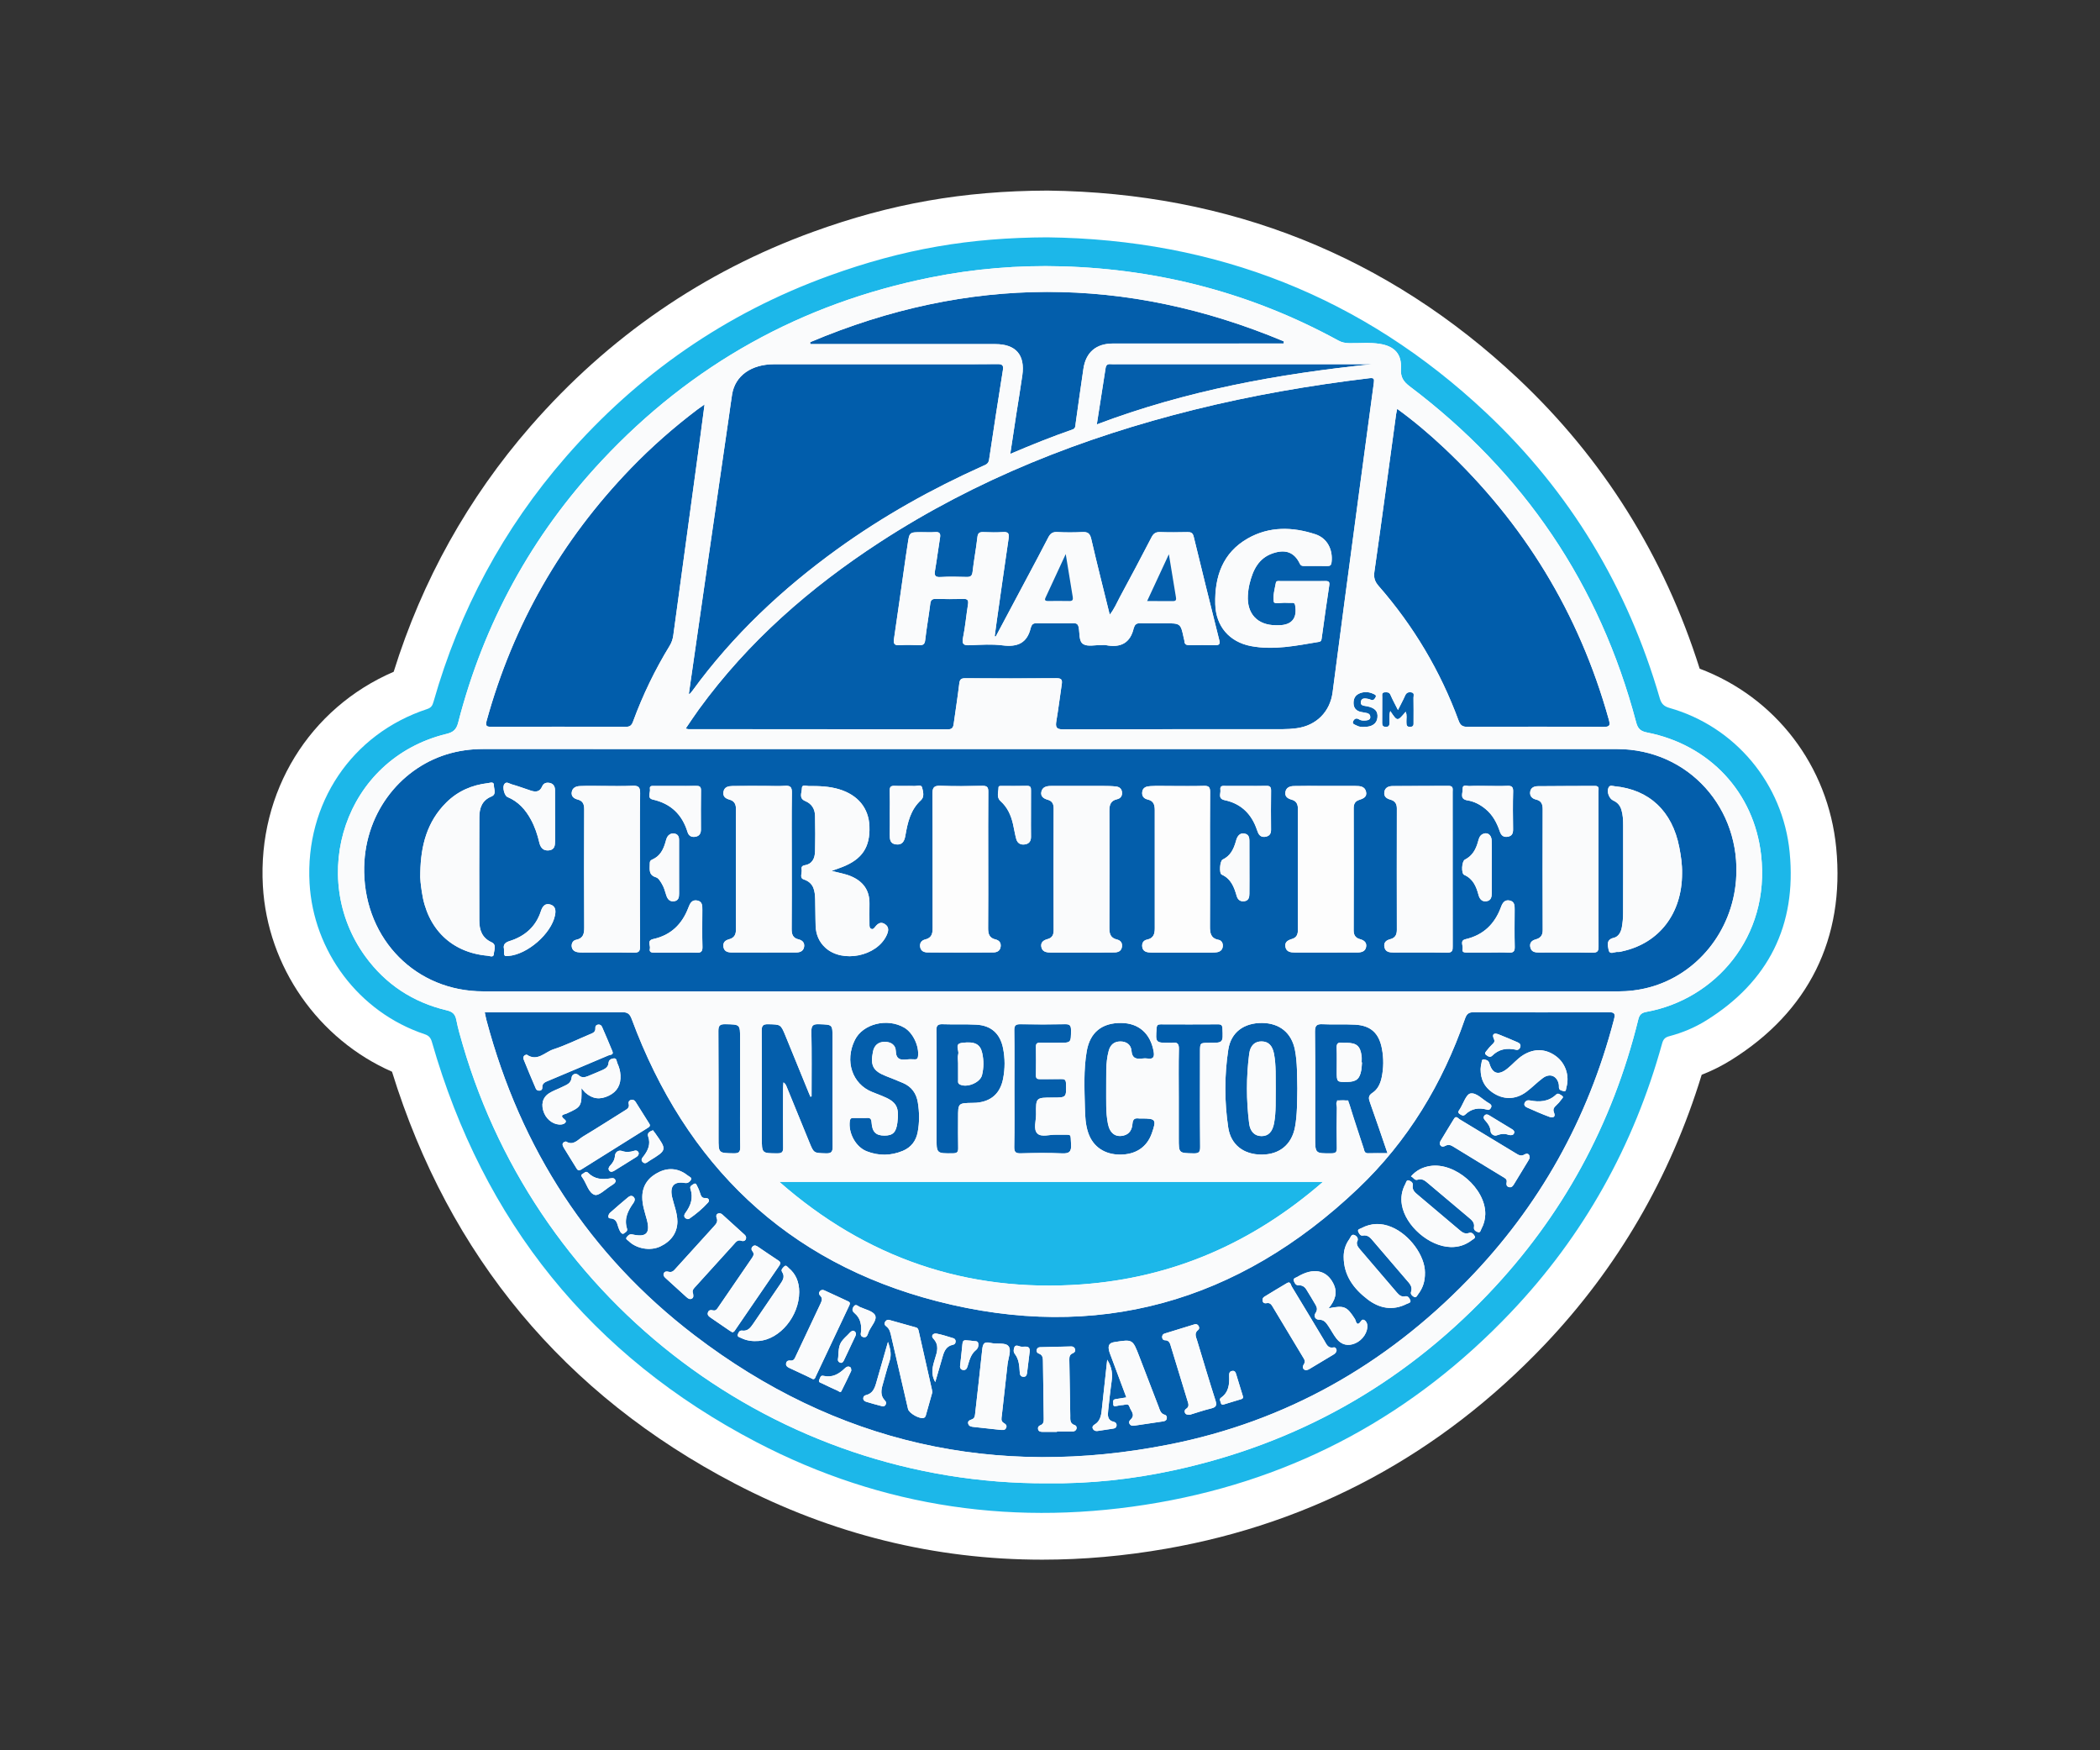 <svg width="120" height="100" viewBox="0 0 120 100" fill="none" xmlns="http://www.w3.org/2000/svg">
<rect x="0" y="0" width="120" height="100" fill="#333333" stroke="none"/>
<g clip-path="url(#clip0_520_4141)">
<path d="M98.911 60.571C98.386 60.897 97.827 61.177 97.239 61.406C95.448 67.261 92.431 72.447 88.26 76.833C82.303 83.096 75.031 87.016 66.646 88.482C64.25 88.901 61.886 89.11 59.558 89.11C53.422 89.11 47.539 87.657 41.996 84.766C32.254 79.683 25.665 71.768 22.4 61.23C18.2 59.389 15.282 55.248 15.021 50.609C14.719 45.231 17.685 40.455 22.496 38.381C24.122 33.163 26.751 28.448 30.317 24.354C34.76 19.255 40.194 15.517 46.468 13.243C50.908 11.633 55.03 10.908 59.832 10.889H59.854L59.875 10.889C70.259 11.014 79.298 14.626 86.742 21.626C91.605 26.199 95.094 31.773 97.124 38.204C101.452 39.834 104.473 43.752 104.927 48.444C105.428 53.617 103.348 57.81 98.911 60.571Z" fill="white"/>
<path d="M59.843 13.56C55.438 13.578 51.651 14.207 47.378 15.755C41.469 17.897 36.459 21.373 32.332 26.109C28.767 30.201 26.258 34.873 24.773 40.093C24.716 40.296 24.65 40.431 24.416 40.508C20.083 41.931 17.433 45.917 17.689 50.459C17.907 54.333 20.488 57.828 24.266 59.088C24.512 59.17 24.614 59.295 24.684 59.542C27.623 69.79 33.785 77.468 43.232 82.397C50.456 86.165 58.162 87.253 66.186 85.85C74.091 84.468 80.799 80.8 86.323 74.991C90.498 70.601 93.362 65.457 94.977 59.619C95.042 59.381 95.145 59.266 95.379 59.204C96.129 59.008 96.843 58.71 97.499 58.302C101.06 56.086 102.67 52.862 102.267 48.702C101.886 44.758 99.135 41.505 95.402 40.448C95.076 40.355 94.934 40.206 94.843 39.892C93.007 33.556 89.713 28.088 84.911 23.573C77.876 16.957 69.483 13.677 59.843 13.56Z" fill="#FDFDFD"/>
<path d="M59.843 84.747C62.286 84.778 64.701 84.518 67.086 84.002C74.084 82.487 80.068 79.136 85.01 73.968C89.281 69.501 92.144 64.242 93.62 58.236C93.691 57.948 93.827 57.859 94.094 57.81C97.967 57.106 101.172 53.569 100.635 48.843C100.228 45.249 97.669 42.548 94.122 41.851C93.767 41.782 93.596 41.651 93.499 41.281C91.413 33.384 87.076 26.996 80.564 22.081C80.201 21.807 80.027 21.555 80.056 21.081C80.108 20.23 79.696 19.782 78.844 19.646C78.262 19.553 77.675 19.617 77.091 19.606C76.873 19.602 76.678 19.565 76.483 19.459C71.565 16.767 66.292 15.38 60.698 15.218C58.166 15.144 55.648 15.356 53.164 15.856C45.793 17.34 39.524 20.823 34.39 26.313C30.381 30.601 27.644 35.605 26.18 41.294C26.078 41.689 25.893 41.839 25.51 41.932C19.668 43.353 17.581 50.11 20.875 54.642C22.038 56.242 23.604 57.268 25.528 57.724C25.863 57.803 26.012 57.942 26.077 58.275C26.17 58.756 26.309 59.23 26.447 59.702C30.776 74.52 44.421 84.815 59.843 84.747ZM59.843 13.56C69.483 13.677 77.876 16.957 84.911 23.573C89.713 28.088 93.007 33.556 94.843 39.892C94.934 40.206 95.076 40.355 95.402 40.448C99.135 41.505 101.886 44.758 102.267 48.702C102.67 52.862 101.061 56.086 97.499 58.302C96.843 58.711 96.129 59.008 95.379 59.205C95.145 59.266 95.042 59.381 94.977 59.62C93.362 65.457 90.498 70.602 86.323 74.991C80.799 80.8 74.091 84.467 66.186 85.85C58.162 87.252 50.456 86.165 43.232 82.397C33.785 77.467 27.623 69.791 24.684 59.542C24.614 59.295 24.512 59.17 24.266 59.088C20.488 57.828 17.907 54.333 17.689 50.459C17.433 45.917 20.083 41.931 24.416 40.508C24.65 40.431 24.715 40.296 24.773 40.093C26.258 34.872 28.767 30.201 32.332 26.109C36.459 21.373 41.469 17.897 47.378 15.755C51.651 14.207 55.438 13.578 59.843 13.56Z" fill="#1CB7E9"/>
<path d="M28.8 54.213C28.8 54.638 28.8 54.638 29.065 54.615C30.15 54.524 31.499 53.344 31.713 52.306C31.77 52.034 31.759 51.779 31.459 51.68C31.147 51.578 30.995 51.795 30.91 52.056C30.621 52.952 29.987 53.494 29.115 53.767C28.845 53.852 28.749 53.984 28.8 54.213ZM71.396 49.587C71.396 49.069 71.399 48.552 71.395 48.033C71.394 47.87 71.367 47.707 71.184 47.641C71.036 47.588 70.894 47.609 70.782 47.728C70.687 47.828 70.654 47.959 70.617 48.087C70.492 48.519 70.308 48.902 69.867 49.109C69.707 49.184 69.657 49.898 69.815 49.968C70.354 50.211 70.523 50.686 70.67 51.193C70.731 51.404 70.885 51.53 71.124 51.487C71.362 51.444 71.393 51.253 71.395 51.062C71.401 50.57 71.397 50.079 71.396 49.587ZM38.805 49.541C38.805 49.023 38.804 48.505 38.805 47.987C38.806 47.828 38.761 47.694 38.599 47.638C38.466 47.592 38.338 47.612 38.226 47.706C38.106 47.807 38.074 47.951 38.035 48.091C37.914 48.528 37.724 48.914 37.279 49.105C37.179 49.148 37.131 49.205 37.133 49.311C37.139 49.627 37.03 49.981 37.479 50.12C37.63 50.167 37.717 50.327 37.803 50.462C37.941 50.676 38.001 50.922 38.079 51.162C38.145 51.366 38.269 51.521 38.512 51.492C38.771 51.461 38.808 51.273 38.807 51.054C38.803 50.55 38.805 50.045 38.805 49.541ZM85.244 49.578C85.244 49.06 85.257 48.543 85.24 48.026C85.229 47.68 84.976 47.516 84.713 47.66C84.544 47.751 84.504 47.923 84.458 48.09C84.339 48.526 84.138 48.897 83.71 49.112C83.528 49.203 83.489 49.902 83.67 49.983C84.178 50.209 84.358 50.644 84.488 51.131C84.547 51.35 84.676 51.528 84.939 51.49C85.213 51.452 85.244 51.235 85.245 51.011C85.246 50.533 85.245 50.055 85.244 49.578ZM50.849 46.486C50.849 46.885 50.855 47.284 50.847 47.682C50.842 47.953 50.862 48.203 51.202 48.243C51.57 48.288 51.684 48.047 51.737 47.743C51.866 46.992 52.027 46.262 52.633 45.711C52.833 45.528 52.753 45.222 52.693 44.992C52.646 44.81 52.415 44.911 52.268 44.906C51.884 44.893 51.498 44.913 51.113 44.898C50.9 44.889 50.839 44.967 50.845 45.172C50.858 45.609 50.849 46.048 50.849 46.486ZM58.913 46.486C58.913 46.048 58.91 45.61 58.915 45.172C58.917 45.008 58.907 44.892 58.689 44.898C58.211 44.911 57.733 44.901 57.255 44.903C57.178 44.904 57.061 44.888 57.06 44.988C57.058 45.254 56.926 45.548 57.179 45.774C57.572 46.126 57.773 46.58 57.887 47.081C57.952 47.365 57.996 47.654 58.073 47.935C58.138 48.169 58.311 48.28 58.56 48.244C58.814 48.208 58.918 48.053 58.915 47.801C58.909 47.363 58.913 46.925 58.913 46.486ZM85.062 54.419C85.449 54.419 85.835 54.405 86.219 54.424C86.477 54.438 86.564 54.362 86.558 54.095C86.54 53.39 86.549 52.685 86.553 51.98C86.554 51.745 86.557 51.506 86.263 51.447C85.977 51.39 85.854 51.599 85.774 51.818C85.419 52.788 84.77 53.422 83.747 53.659C83.404 53.739 83.62 54.028 83.578 54.218C83.534 54.413 83.681 54.421 83.826 54.42C84.238 54.417 84.651 54.419 85.062 54.419ZM85.006 44.902C84.66 44.902 84.314 44.89 83.969 44.908C83.828 44.915 83.566 44.785 83.582 45.083C83.595 45.314 83.392 45.654 83.858 45.727C84.242 45.788 84.587 45.97 84.89 46.221C85.305 46.563 85.542 47.018 85.71 47.515C85.784 47.733 85.919 47.845 86.159 47.805C86.406 47.763 86.466 47.608 86.463 47.375C86.452 46.657 86.446 45.938 86.466 45.221C86.474 44.944 86.372 44.885 86.123 44.898C85.752 44.915 85.379 44.902 85.006 44.902ZM71.203 44.902C70.831 44.902 70.458 44.899 70.086 44.904C69.926 44.905 69.697 44.841 69.739 45.129C69.77 45.339 69.573 45.63 69.991 45.718C70.844 45.897 71.435 46.415 71.76 47.228C71.804 47.339 71.839 47.454 71.886 47.564C71.969 47.76 72.112 47.848 72.331 47.803C72.551 47.758 72.634 47.624 72.632 47.405C72.626 46.661 72.624 45.916 72.634 45.172C72.637 44.962 72.569 44.891 72.359 44.898C71.975 44.911 71.589 44.902 71.203 44.902ZM38.614 44.902C38.215 44.902 37.816 44.9 37.417 44.903C37.292 44.904 37.104 44.867 37.141 45.076C37.178 45.281 36.958 45.602 37.307 45.681C38.343 45.913 38.984 46.541 39.291 47.541C39.353 47.743 39.503 47.84 39.721 47.809C39.961 47.774 40.056 47.625 40.055 47.392C40.052 46.648 40.047 45.903 40.059 45.158C40.062 44.932 39.962 44.894 39.77 44.899C39.385 44.909 38.999 44.902 38.614 44.902ZM38.643 54.425C39.029 54.425 39.415 54.413 39.8 54.43C40.052 54.44 40.149 54.372 40.141 54.098C40.12 53.394 40.133 52.688 40.135 51.983C40.135 51.75 40.143 51.508 39.846 51.449C39.536 51.387 39.427 51.619 39.34 51.849C38.982 52.801 38.336 53.431 37.328 53.651C36.954 53.733 37.183 54.014 37.138 54.2C37.087 54.413 37.245 54.428 37.407 54.426C37.819 54.422 38.231 54.425 38.643 54.425ZM31.719 46.654H31.718C31.718 46.149 31.721 45.644 31.716 45.14C31.714 44.937 31.633 44.776 31.413 44.73C31.222 44.691 31.059 44.745 30.982 44.929C30.844 45.254 30.605 45.26 30.325 45.166C29.96 45.045 29.599 44.911 29.229 44.806C29.098 44.769 28.928 44.62 28.811 44.814C28.7 44.996 28.833 45.466 28.998 45.534C29.618 45.792 30.034 46.257 30.345 46.834C30.567 47.245 30.714 47.683 30.819 48.138C30.886 48.424 31.045 48.624 31.376 48.583C31.698 48.544 31.719 48.301 31.719 48.049V46.654ZM96.12 49.898C96.13 49.39 96.055 48.891 95.958 48.396C95.556 46.341 94.244 45.108 92.262 44.919C92.141 44.908 91.993 44.832 91.915 45.004C91.806 45.239 91.951 45.633 92.193 45.738C92.429 45.842 92.577 46.02 92.651 46.258C92.742 46.553 92.754 46.859 92.754 47.165C92.754 48.839 92.757 50.514 92.751 52.188C92.75 52.452 92.725 52.719 92.678 52.979C92.629 53.251 92.49 53.518 92.216 53.581C91.771 53.683 91.876 54.013 91.921 54.261C91.98 54.586 92.266 54.363 92.449 54.388C92.537 54.4 92.632 54.365 92.722 54.345C94.821 53.881 96.121 52.179 96.12 49.898ZM24.02 49.837C23.997 50.213 24.053 50.582 24.106 50.95C24.411 53.065 25.802 54.421 27.86 54.603C27.98 54.614 28.207 54.725 28.218 54.512C28.231 54.288 28.395 53.972 28.09 53.834C27.543 53.584 27.392 53.134 27.39 52.6C27.385 50.631 27.383 48.662 27.392 46.693C27.394 46.176 27.537 45.728 28.086 45.504C28.39 45.38 28.22 45.08 28.224 44.866C28.229 44.633 28.009 44.727 27.887 44.741C26.976 44.847 26.172 45.191 25.512 45.843C24.396 46.944 24.047 48.331 24.02 49.837ZM47.523 49.755C47.788 49.66 47.963 49.602 48.135 49.534C49.267 49.091 49.728 48.398 49.683 47.212C49.644 46.171 49.029 45.417 47.945 45.091C47.379 44.921 46.793 44.903 46.208 44.909C46.075 44.91 45.822 44.791 45.824 45.038C45.825 45.281 45.628 45.606 46.014 45.765C46.386 45.919 46.569 46.219 46.576 46.61C46.589 47.288 46.594 47.967 46.576 48.645C46.566 49.028 46.427 49.359 45.989 49.433C45.827 49.46 45.785 49.547 45.81 49.677C45.847 49.87 45.669 50.157 45.927 50.243C46.513 50.436 46.567 50.895 46.583 51.388C46.599 51.892 46.591 52.398 46.609 52.903C46.628 53.386 46.8 53.809 47.163 54.143C48.14 55.04 50.111 54.641 50.667 53.434C50.774 53.201 50.824 52.967 50.567 52.796C50.339 52.645 50.168 52.757 50.02 52.942C49.963 53.012 49.9 53.111 49.795 53.07C49.677 53.025 49.686 52.901 49.685 52.796C49.683 52.41 49.678 52.024 49.685 51.638C49.699 50.867 49.328 50.36 48.631 50.063C48.303 49.923 47.951 49.871 47.523 49.755ZM56.47 49.185C56.47 47.869 56.463 46.552 56.475 45.235C56.478 44.974 56.404 44.892 56.139 44.897C55.341 44.913 54.542 44.923 53.745 44.894C53.378 44.88 53.282 44.985 53.284 45.353C53.3 47.906 53.289 50.46 53.296 53.014C53.297 53.34 53.236 53.588 52.874 53.673C52.669 53.721 52.553 53.861 52.579 54.083C52.609 54.331 52.793 54.413 53.006 54.414C54.256 54.42 55.507 54.42 56.757 54.414C56.971 54.413 57.151 54.33 57.181 54.08C57.209 53.855 57.09 53.72 56.886 53.673C56.523 53.589 56.462 53.345 56.465 53.016C56.477 51.739 56.47 50.462 56.47 49.185ZM69.145 49.166C69.145 47.862 69.138 46.558 69.151 45.255C69.154 44.981 69.084 44.887 68.799 44.896C68.148 44.917 67.496 44.902 66.844 44.903C66.472 44.903 66.098 44.889 65.727 44.912C65.517 44.925 65.296 44.977 65.27 45.261C65.248 45.51 65.386 45.631 65.603 45.681C65.935 45.758 65.988 46.001 65.988 46.288C65.987 48.536 65.986 50.785 65.989 53.033C65.99 53.356 65.917 53.605 65.548 53.68C65.336 53.723 65.243 53.882 65.273 54.099C65.303 54.306 65.448 54.386 65.634 54.409C65.727 54.42 65.82 54.418 65.913 54.418C67.017 54.419 68.122 54.419 69.226 54.418C69.332 54.418 69.44 54.419 69.544 54.401C69.731 54.367 69.859 54.263 69.875 54.059C69.889 53.876 69.803 53.726 69.633 53.693C69.179 53.606 69.139 53.294 69.142 52.917C69.151 51.667 69.145 50.416 69.145 49.166ZM36.57 49.673C36.57 48.223 36.556 46.773 36.58 45.323C36.586 44.955 36.472 44.878 36.133 44.894C35.535 44.922 34.935 44.901 34.337 44.902C33.938 44.902 33.538 44.893 33.14 44.909C32.918 44.919 32.709 45.003 32.672 45.261C32.636 45.51 32.808 45.626 33.014 45.68C33.316 45.759 33.386 45.953 33.384 46.244C33.376 48.492 33.373 50.741 33.386 52.989C33.389 53.353 33.327 53.61 32.924 53.693C32.753 53.727 32.659 53.876 32.669 54.053C32.681 54.251 32.809 54.363 32.999 54.399C33.089 54.416 33.184 54.418 33.276 54.419C34.261 54.42 35.245 54.408 36.23 54.426C36.521 54.432 36.578 54.332 36.576 54.063C36.563 52.6 36.57 51.137 36.57 49.673ZM91.342 49.669C91.342 48.192 91.344 46.717 91.339 45.24C91.339 45.101 91.418 44.9 91.142 44.901C90.052 44.908 88.962 44.905 87.872 44.917C87.664 44.92 87.469 45.002 87.439 45.249C87.411 45.49 87.563 45.629 87.772 45.679C88.081 45.751 88.156 45.945 88.155 46.234C88.149 48.534 88.148 50.835 88.157 53.135C88.158 53.446 88.028 53.597 87.747 53.673C87.508 53.738 87.383 53.898 87.457 54.153C87.534 54.416 87.763 54.417 87.977 54.418C88.988 54.421 89.999 54.407 91.009 54.427C91.31 54.432 91.349 54.316 91.347 54.057C91.336 52.594 91.342 51.131 91.342 49.669ZM83.01 49.673C83.01 48.197 83.01 46.722 83.009 45.246C83.008 45.083 83.065 44.895 82.775 44.898C81.711 44.909 80.648 44.898 79.585 44.909C79.369 44.911 79.15 44.978 79.108 45.243C79.066 45.51 79.233 45.625 79.462 45.688C79.713 45.757 79.823 45.921 79.822 46.187C79.817 48.5 79.817 50.812 79.822 53.125C79.823 53.402 79.725 53.587 79.449 53.657C79.215 53.717 79.059 53.843 79.111 54.107C79.167 54.399 79.404 54.417 79.636 54.418C80.66 54.421 81.684 54.408 82.707 54.426C83.011 54.432 83.013 54.279 83.012 54.059C83.007 52.597 83.01 51.135 83.01 49.673ZM45.244 49.197C45.244 47.893 45.232 46.589 45.252 45.286C45.258 44.958 45.153 44.874 44.848 44.896C44.504 44.921 44.157 44.902 43.811 44.902C43.159 44.902 42.507 44.895 41.855 44.907C41.627 44.911 41.387 44.955 41.341 45.245C41.299 45.514 41.47 45.625 41.698 45.688C41.972 45.765 42.058 45.955 42.057 46.23C42.051 48.519 42.051 50.807 42.058 53.095C42.058 53.389 41.963 53.582 41.671 53.66C41.457 53.718 41.308 53.831 41.338 54.08C41.372 54.355 41.578 54.415 41.802 54.416C43.039 54.42 44.276 54.419 45.514 54.416C45.731 54.415 45.915 54.329 45.951 54.09C45.986 53.851 45.845 53.718 45.624 53.666C45.301 53.589 45.236 53.372 45.239 53.069C45.251 51.778 45.244 50.488 45.244 49.197ZM75.744 54.418C76.356 54.418 76.968 54.42 77.58 54.417C77.806 54.415 78.022 54.355 78.065 54.097C78.108 53.84 77.941 53.717 77.708 53.654C77.46 53.585 77.351 53.427 77.352 53.154C77.36 50.826 77.359 48.499 77.354 46.171C77.353 45.941 77.43 45.783 77.647 45.709C77.883 45.629 78.134 45.546 78.059 45.229C77.985 44.917 77.707 44.905 77.449 44.904C76.824 44.9 76.199 44.903 75.574 44.903C75.028 44.903 74.483 44.894 73.938 44.908C73.721 44.914 73.501 44.981 73.454 45.24C73.404 45.508 73.583 45.624 73.807 45.686C74.084 45.762 74.168 45.945 74.167 46.223C74.161 48.524 74.161 50.825 74.167 53.126C74.168 53.386 74.089 53.567 73.834 53.644C73.599 53.715 73.394 53.819 73.456 54.109C73.515 54.388 73.751 54.418 73.988 54.418C74.574 54.419 75.159 54.419 75.744 54.418ZM61.813 54.419V54.418C62.438 54.418 63.063 54.424 63.689 54.414C63.898 54.411 64.083 54.338 64.114 54.084C64.142 53.856 64.024 53.723 63.822 53.675C63.463 53.59 63.391 53.351 63.393 53.02C63.401 50.786 63.4 48.551 63.393 46.317C63.392 45.986 63.468 45.747 63.827 45.664C64.031 45.617 64.141 45.478 64.115 45.252C64.09 45.04 63.943 44.952 63.764 44.933C63.514 44.906 63.26 44.904 63.008 44.903C62.024 44.901 61.04 44.9 60.056 44.904C59.804 44.905 59.555 44.96 59.505 45.254C59.461 45.515 59.653 45.63 59.874 45.692C60.132 45.765 60.212 45.934 60.211 46.199C60.204 48.513 60.204 50.828 60.211 53.142C60.212 53.408 60.126 53.58 59.871 53.65C59.644 53.712 59.464 53.822 59.504 54.085C59.547 54.368 59.777 54.418 60.017 54.418C60.616 54.421 61.215 54.419 61.813 54.419ZM59.989 56.639H27.616C23.771 56.639 20.886 53.69 20.811 49.839C20.747 46.558 22.816 43.949 25.494 43.107C26.185 42.89 26.891 42.793 27.614 42.793C49.21 42.794 70.806 42.792 92.402 42.795C96.487 42.795 99.519 46.199 99.204 50.279C98.977 53.219 96.974 55.677 94.256 56.409C93.661 56.569 93.058 56.641 92.442 56.641C81.625 56.638 70.807 56.639 59.989 56.639Z" fill="#035EAB"/>
<path d="M86.212 64.845C86.366 64.874 86.475 64.863 86.519 64.744C86.558 64.641 86.486 64.57 86.403 64.519C85.963 64.252 85.523 63.985 85.083 63.718C84.997 63.666 84.907 63.652 84.831 63.734C84.737 63.836 84.788 63.932 84.863 64.014C85.024 64.192 85.158 64.372 85.176 64.633C85.189 64.815 85.396 64.919 85.525 64.87C85.778 64.773 86.007 64.759 86.212 64.845ZM58.84 77.212C58.866 76.793 58.477 77.006 58.279 76.928C58.189 76.893 58.025 76.828 57.965 76.976C57.919 77.091 57.896 77.236 57.989 77.356C58.22 77.656 58.247 78.013 58.269 78.371C58.277 78.511 58.292 78.647 58.468 78.662C58.651 78.678 58.677 78.54 58.694 78.402C58.741 78.022 58.787 77.641 58.84 77.212ZM36.499 65.882C36.464 65.762 36.371 65.709 36.234 65.753C36.001 65.827 35.783 65.846 35.537 65.762C35.349 65.698 35.159 65.816 35.142 66.031C35.123 66.262 35.025 66.433 34.874 66.59C34.793 66.673 34.742 66.782 34.808 66.876C34.897 67.004 35.022 66.94 35.126 66.876C35.533 66.626 35.937 66.371 36.343 66.118C36.423 66.068 36.498 66.014 36.499 65.882ZM47.901 77.478C47.915 77.591 47.794 77.778 48.013 77.857C48.118 77.895 48.184 77.812 48.226 77.723C48.446 77.258 48.664 76.792 48.884 76.326C48.929 76.231 48.924 76.139 48.843 76.074C48.733 75.987 48.646 76.062 48.568 76.138C48.52 76.183 48.479 76.236 48.431 76.281C47.987 76.702 47.936 76.813 47.901 77.478ZM54.859 78.071C54.863 78.123 54.868 78.246 55.025 78.273C55.175 78.299 55.247 78.207 55.284 78.084C55.389 77.743 55.467 77.383 55.76 77.144C55.896 77.034 55.924 76.894 55.901 76.758C55.873 76.584 55.69 76.644 55.574 76.616C55.459 76.589 55.336 76.597 55.219 76.581C55.062 76.559 55.011 76.634 54.997 76.78C54.96 77.188 54.91 77.595 54.859 78.071ZM84.979 63.401C85.074 63.441 85.156 63.389 85.205 63.277C85.262 63.145 85.166 63.079 85.075 63.028C84.72 62.831 84.376 62.415 84.025 62.478C83.78 62.523 83.62 63.049 83.426 63.362C83.368 63.456 83.257 63.554 83.424 63.658C83.529 63.724 83.619 63.788 83.738 63.673C84.083 63.339 84.495 63.269 84.979 63.401ZM37.31 64.578C37.126 64.654 36.963 64.717 37.044 64.954C37.183 65.359 37.042 65.705 36.802 66.027C36.718 66.141 36.58 66.261 36.732 66.402C36.879 66.539 36.997 66.392 37.115 66.32C38.116 65.706 38.116 65.705 37.445 64.755C37.402 64.693 37.353 64.635 37.31 64.578ZM49.211 75.977C49.218 76.125 49.101 76.328 49.315 76.392C49.558 76.465 49.582 76.217 49.645 76.077C49.785 75.765 50.132 75.413 50.007 75.152C49.89 74.906 49.438 74.816 49.126 74.672C49.015 74.621 48.889 74.461 48.763 74.678C48.667 74.842 48.72 74.935 48.849 75.044C49.134 75.287 49.22 75.616 49.211 75.977ZM86.677 59.989C86.708 59.995 86.822 59.971 86.87 59.834C86.919 59.694 86.843 59.606 86.721 59.554C86.357 59.399 85.995 59.24 85.627 59.097C85.383 59.003 85.237 59.081 85.362 59.35C85.441 59.521 85.362 59.586 85.264 59.681C85.16 59.782 85.059 59.888 84.975 60.006C84.923 60.08 84.788 60.177 84.918 60.27C85.01 60.336 85.134 60.453 85.269 60.319C85.639 59.953 86.079 59.849 86.677 59.989ZM39.292 69.655C39.329 69.648 39.361 69.65 39.381 69.637C39.775 69.366 40.142 69.06 40.462 68.707C40.566 68.591 40.498 68.438 40.307 68.451C40.109 68.466 40.063 68.342 40.015 68.196C39.969 68.059 39.919 67.92 39.85 67.793C39.808 67.716 39.775 67.558 39.633 67.654C39.545 67.713 39.4 67.765 39.453 67.924C39.626 68.44 39.478 68.883 39.166 69.302C39.051 69.455 39.084 69.603 39.292 69.655ZM48.644 78.321C48.637 78.198 48.636 78.131 48.56 78.099C48.441 78.049 48.352 78.108 48.273 78.183C47.932 78.513 47.552 78.727 47.055 78.61C46.878 78.568 46.874 78.719 46.822 78.819C46.738 78.981 46.885 78.997 46.968 79.038C47.265 79.184 47.566 79.324 47.868 79.46C47.932 79.488 48.026 79.589 48.076 79.491C48.283 79.091 48.47 78.682 48.644 78.321ZM69.927 80.245C70.256 80.144 70.585 80.041 70.916 79.945C71.072 79.9 71.035 79.81 71 79.7C70.879 79.321 70.768 78.939 70.651 78.559C70.612 78.431 70.578 78.289 70.391 78.333C70.238 78.369 70.233 78.491 70.238 78.616C70.258 79.095 70.213 79.55 69.776 79.857C69.647 79.948 69.74 80.044 69.758 80.141C69.777 80.239 69.83 80.277 69.927 80.245ZM35.184 67.49C35.146 67.301 35.017 67.303 34.9 67.324C34.42 67.41 33.973 67.381 33.605 67.009C33.478 66.881 33.392 67.022 33.295 67.07C33.155 67.14 33.242 67.23 33.289 67.297C33.523 67.633 33.64 68.165 33.985 68.269C34.224 68.34 34.606 67.938 34.923 67.745C34.991 67.704 35.058 67.659 35.116 67.606C35.151 67.573 35.167 67.519 35.184 67.49ZM87.41 62.872C87.274 62.849 87.169 62.903 87.119 63.025C87.069 63.151 87.159 63.233 87.256 63.276C87.679 63.462 88.101 63.654 88.535 63.811C88.705 63.873 88.921 63.852 88.799 63.563C88.721 63.375 88.804 63.268 88.931 63.152C89.037 63.054 89.136 62.944 89.218 62.826C89.258 62.767 89.385 62.683 89.249 62.6C89.154 62.542 89.037 62.43 88.929 62.533C88.487 62.956 87.965 62.979 87.41 62.872ZM53.444 78.964C53.593 78.448 53.734 77.965 53.873 77.482C53.961 77.176 54.092 76.908 54.444 76.837C54.551 76.816 54.604 76.754 54.607 76.646C54.609 76.555 54.561 76.486 54.482 76.462C54.166 76.366 53.85 76.26 53.527 76.197C53.321 76.157 53.181 76.323 53.328 76.477C53.683 76.852 53.553 77.233 53.428 77.628C53.292 78.06 53.17 78.491 53.444 78.964ZM35.605 70.501C35.716 70.42 35.88 70.361 35.83 70.204C35.648 69.628 35.884 69.17 36.201 68.724C36.274 68.621 36.307 68.496 36.211 68.394C36.111 68.287 35.986 68.327 35.889 68.408C35.543 68.698 35.198 68.99 34.862 69.292C34.756 69.387 34.708 69.605 34.857 69.611C35.283 69.63 35.257 69.963 35.368 70.211C35.42 70.324 35.457 70.461 35.605 70.501ZM50.741 76.672C50.5 77.511 50.281 78.277 50.061 79.041C49.974 79.345 49.849 79.62 49.503 79.705C49.401 79.73 49.332 79.782 49.329 79.891C49.326 80.002 49.407 80.063 49.496 80.09C49.787 80.179 50.081 80.261 50.377 80.337C50.449 80.355 50.539 80.362 50.593 80.281C50.651 80.193 50.649 80.104 50.573 80.027C50.297 79.748 50.346 79.428 50.444 79.097C50.572 78.664 50.675 78.223 50.822 77.797C50.949 77.434 50.895 77.101 50.741 76.672ZM63.269 77.689C63.165 78.648 63.075 79.514 62.977 80.38C62.934 80.759 62.933 81.159 62.543 81.395C62.461 81.445 62.398 81.525 62.448 81.629C62.499 81.736 62.603 81.776 62.716 81.76C63.018 81.719 63.319 81.669 63.62 81.623C63.723 81.607 63.795 81.556 63.805 81.447C63.814 81.339 63.752 81.262 63.655 81.241C63.273 81.154 63.293 80.869 63.324 80.583C63.385 80.029 63.441 79.474 63.52 78.922C63.58 78.515 63.549 78.133 63.269 77.689ZM45.669 73.824C45.67 73.246 45.474 72.784 45.07 72.45C44.999 72.391 44.922 72.249 44.81 72.364C44.735 72.439 44.607 72.543 44.69 72.67C44.88 72.96 44.714 73.177 44.566 73.396C44.061 74.144 43.551 74.889 43.041 75.633C42.888 75.855 42.731 76.071 42.406 76.024C42.252 76.002 42.195 76.145 42.161 76.244C42.113 76.383 42.265 76.403 42.352 76.447C42.67 76.606 43.011 76.645 43.36 76.617C44.571 76.521 45.665 75.196 45.669 73.824ZM81.426 72.699C81.425 71.76 80.564 70.546 79.518 70.109C78.933 69.864 78.354 69.873 77.791 70.174C77.711 70.216 77.55 70.235 77.618 70.381C77.663 70.48 77.731 70.619 77.874 70.594C78.183 70.54 78.328 70.747 78.493 70.941C79.114 71.669 79.74 72.392 80.361 73.121C80.529 73.319 80.74 73.5 80.629 73.819C80.584 73.948 80.711 74.053 80.807 74.102C80.93 74.164 80.981 74.02 81.04 73.942C81.296 73.605 81.436 73.225 81.426 72.699ZM80.628 67.214C80.773 67.273 80.832 67.462 81.006 67.404C81.268 67.318 81.432 67.463 81.607 67.611C82.378 68.262 83.15 68.911 83.923 69.561C84.097 69.707 84.274 69.846 84.227 70.12C84.198 70.286 84.345 70.363 84.46 70.402C84.591 70.445 84.608 70.289 84.653 70.207C84.794 69.947 84.868 69.669 84.873 69.369C84.896 67.916 83.149 66.39 81.712 66.622C81.298 66.689 80.932 66.865 80.628 67.214ZM77.54 70.964C77.653 70.782 77.549 70.635 77.407 70.57C77.222 70.484 77.18 70.698 77.105 70.802C76.889 71.098 76.782 71.434 76.782 71.805C76.782 72.873 77.352 73.632 78.149 74.24C78.828 74.759 79.585 74.903 80.383 74.5C80.468 74.457 80.659 74.439 80.582 74.275C80.534 74.174 80.466 74.028 80.285 74.067C80.074 74.113 79.94 73.987 79.813 73.839C79.116 73.021 78.416 72.207 77.718 71.39C77.614 71.269 77.512 71.145 77.54 70.964ZM82.891 71.251C83.346 71.265 83.754 71.129 84.113 70.851C84.188 70.793 84.335 70.74 84.266 70.621C84.207 70.518 84.106 70.387 83.946 70.445C83.703 70.534 83.543 70.4 83.378 70.261C82.599 69.601 81.818 68.942 81.037 68.284C80.863 68.137 80.683 68.001 80.73 67.728C80.758 67.561 80.611 67.482 80.5 67.445C80.371 67.403 80.35 67.565 80.305 67.648C80.103 68.022 80.036 68.423 80.107 68.841C80.311 70.045 81.671 71.219 82.891 71.251ZM33.227 62.171C33.337 62.302 33.381 62.37 33.44 62.422C33.856 62.794 34.288 62.849 34.798 62.599C35.269 62.368 35.485 61.977 35.456 61.432C35.443 61.189 35.376 60.96 35.276 60.743C35.227 60.639 35.251 60.441 35.054 60.475C34.915 60.499 34.787 60.554 34.771 60.749C34.754 60.952 34.595 61.066 34.415 61.142C34.147 61.256 33.88 61.373 33.609 61.482C33.421 61.557 33.245 61.602 33.06 61.429C32.894 61.273 32.68 61.396 32.667 61.554C32.635 61.921 32.358 61.986 32.117 62.108C31.87 62.234 31.598 62.32 31.368 62.471C30.987 62.72 30.901 63.141 31.094 63.6C31.271 64.022 31.699 64.298 32.092 64.246C32.269 64.223 32.423 64.087 32.275 63.971C31.92 63.692 32.25 63.681 32.387 63.619C33.222 63.241 33.246 63.209 33.227 62.171ZM75.921 74.75C76.295 74.295 76.448 73.854 76.195 73.344C75.805 72.554 75.038 72.406 74.131 72.958C74.043 73.011 73.868 73.028 73.938 73.201C73.986 73.32 74.047 73.446 74.219 73.437C74.409 73.428 74.552 73.519 74.65 73.678C74.83 73.972 75.011 74.266 75.183 74.566C75.264 74.708 75.289 74.849 75.179 75.011C75.037 75.219 75.185 75.402 75.365 75.4C75.669 75.395 75.785 75.587 75.917 75.781C76.073 76.012 76.2 76.264 76.371 76.482C76.658 76.845 77.029 76.927 77.438 76.753C77.877 76.566 78.183 76.093 78.128 75.685C78.099 75.478 77.888 75.312 77.793 75.454C77.517 75.868 77.489 75.46 77.425 75.36C76.961 74.641 76.821 74.573 75.921 74.75ZM57.187 81.698C57.268 81.689 57.418 81.749 57.492 81.586C57.56 81.439 57.46 81.366 57.355 81.302C57.175 81.194 57.231 81.022 57.248 80.872C57.352 79.897 57.462 78.922 57.574 77.947C57.614 77.594 57.811 77.144 57.628 76.915C57.444 76.685 56.951 76.816 56.61 76.729C56.2 76.624 56.156 76.827 56.123 77.145C56 78.346 55.858 79.544 55.725 80.743C55.709 80.891 55.706 81.037 55.532 81.098C55.419 81.138 55.287 81.181 55.325 81.34C55.363 81.496 55.505 81.516 55.641 81.53C56.142 81.584 56.642 81.639 57.187 81.698ZM46.457 78.799C46.57 78.802 46.582 78.715 46.614 78.647C47.248 77.306 47.882 75.965 48.513 74.623C48.555 74.533 48.621 74.427 48.47 74.357C48.014 74.147 47.559 73.93 47.1 73.724C47.018 73.687 46.919 73.691 46.848 73.779C46.774 73.871 46.793 73.956 46.866 74.027C47.008 74.165 46.972 74.304 46.898 74.46C46.421 75.466 45.95 76.475 45.474 77.481C45.414 77.609 45.365 77.763 45.169 77.737C45.052 77.721 44.957 77.751 44.924 77.879C44.886 78.029 44.987 78.102 45.097 78.155C45.42 78.31 45.745 78.457 46.069 78.609C46.201 78.671 46.331 78.737 46.457 78.799ZM32.339 65.219C32.082 65.275 32.131 65.434 32.216 65.576C32.454 65.974 32.709 66.362 32.947 66.76C33.033 66.903 33.112 66.885 33.232 66.809C34.489 66.019 35.749 65.232 37.007 64.446C37.102 64.387 37.185 64.332 37.102 64.201C36.838 63.787 36.578 63.371 36.319 62.956C36.253 62.852 36.16 62.816 36.046 62.849C35.939 62.881 35.899 62.971 35.925 63.069C35.985 63.294 35.83 63.372 35.681 63.465C34.893 63.955 34.113 64.458 33.317 64.936C33.021 65.113 32.765 65.486 32.339 65.219ZM41.846 76.121C41.949 76.11 41.983 76.032 42.027 75.968C42.858 74.754 43.687 73.538 44.521 72.327C44.615 72.19 44.618 72.112 44.468 72.015C44.078 71.763 43.699 71.496 43.314 71.237C43.224 71.177 43.125 71.121 43.023 71.207C42.927 71.288 42.918 71.394 42.996 71.489C43.132 71.655 43.033 71.783 42.943 71.916C42.314 72.834 41.685 73.753 41.055 74.671C40.981 74.779 40.917 74.908 40.748 74.869C40.621 74.841 40.501 74.841 40.453 74.988C40.4 75.151 40.525 75.227 40.635 75.303C40.984 75.543 41.334 75.783 41.684 76.022C41.739 76.059 41.797 76.091 41.846 76.121ZM76.377 77.142C76.359 77.065 76.317 76.963 76.206 76.986C75.882 77.054 75.801 76.805 75.682 76.607C75.058 75.571 74.439 74.532 73.809 73.5C73.756 73.413 73.746 73.192 73.544 73.309C73.109 73.564 72.679 73.828 72.248 74.09C72.158 74.145 72.128 74.233 72.15 74.332C72.176 74.444 72.266 74.481 72.364 74.459C72.592 74.407 72.668 74.568 72.757 74.717C73.319 75.651 73.88 76.585 74.442 77.519C74.523 77.654 74.624 77.778 74.502 77.954C74.446 78.035 74.418 78.174 74.52 78.246C74.627 78.323 74.745 78.267 74.852 78.202C75.295 77.933 75.74 77.668 76.185 77.402C76.279 77.346 76.363 77.284 76.377 77.142ZM87.412 66.155C87.411 65.894 87.246 65.886 87.115 65.963C86.91 66.085 86.772 65.99 86.611 65.892C85.545 65.242 84.478 64.596 83.407 63.953C83.313 63.897 83.208 63.722 83.085 63.925C82.829 64.345 82.57 64.763 82.32 65.185C82.273 65.264 82.253 65.368 82.319 65.45C82.389 65.537 82.503 65.516 82.576 65.475C82.737 65.386 82.866 65.405 83.019 65.498C83.969 66.083 84.923 66.66 85.876 67.24C85.988 67.308 86.125 67.365 86.096 67.534C86.074 67.663 86.069 67.779 86.219 67.824C86.384 67.873 86.458 67.752 86.528 67.636C86.798 67.194 87.067 66.751 87.335 66.308C87.369 66.253 87.394 66.192 87.412 66.155ZM68 80.83C68.361 80.721 68.775 80.578 69.2 80.474C69.478 80.406 69.552 80.311 69.456 80.016C69.09 78.88 68.755 77.735 68.407 76.594C68.343 76.381 68.224 76.168 68.471 75.983C68.536 75.933 68.535 75.836 68.493 75.762C68.441 75.671 68.358 75.637 68.256 75.668C67.685 75.843 67.114 76.016 66.545 76.195C66.448 76.225 66.4 76.305 66.409 76.413C66.416 76.506 66.479 76.575 66.557 76.575C66.832 76.572 66.862 76.775 66.921 76.967C67.229 77.982 67.539 78.995 67.849 80.009C67.904 80.186 67.989 80.365 67.771 80.501C67.696 80.548 67.679 80.632 67.709 80.713C67.748 80.815 67.838 80.837 68 80.83ZM30.101 60.259C29.919 60.28 29.875 60.412 29.929 60.547C30.149 61.102 30.385 61.65 30.619 62.199C30.66 62.295 30.751 62.327 30.852 62.312C30.948 62.299 30.994 62.228 30.988 62.144C30.973 61.879 31.167 61.821 31.354 61.743C32.492 61.266 33.63 60.787 34.766 60.303C34.866 60.26 35.081 60.283 34.995 60.069C34.806 59.601 34.604 59.139 34.404 58.676C34.364 58.584 34.289 58.529 34.182 58.541C34.071 58.555 34.012 58.63 34.021 58.733C34.041 58.986 33.853 59.033 33.681 59.105C32.996 59.393 32.325 59.727 31.621 59.956C31.135 60.114 30.706 60.675 30.101 60.259ZM60.398 81.811C60.398 81.804 60.398 81.797 60.398 81.79C60.69 81.79 60.982 81.79 61.274 81.79C61.375 81.79 61.463 81.755 61.504 81.662C61.549 81.563 61.505 81.456 61.415 81.427C61.115 81.332 61.161 81.093 61.158 80.871C61.14 79.808 61.123 78.746 61.104 77.683C61.101 77.526 61.127 77.391 61.291 77.325C61.402 77.279 61.47 77.204 61.431 77.079C61.399 76.981 61.318 76.928 61.216 76.93C60.619 76.942 60.022 76.956 59.425 76.973C59.34 76.976 59.27 77.026 59.244 77.108C59.21 77.212 59.259 77.301 59.355 77.334C59.603 77.418 59.596 77.614 59.598 77.818C59.61 78.895 59.624 79.971 59.642 81.047C59.645 81.216 59.638 81.364 59.446 81.434C59.352 81.469 59.295 81.545 59.317 81.654C59.343 81.786 59.45 81.809 59.56 81.81C59.839 81.814 60.119 81.811 60.398 81.811ZM39.603 73.904C39.524 73.718 39.653 73.61 39.76 73.493C40.482 72.697 41.205 71.901 41.925 71.105C42.049 70.968 42.149 70.807 42.385 70.899C42.46 70.929 42.578 70.904 42.62 70.798C42.658 70.702 42.624 70.615 42.549 70.547C42.127 70.164 41.704 69.782 41.282 69.397C41.206 69.328 41.121 69.301 41.027 69.339C40.913 69.384 40.92 69.508 40.949 69.578C41.039 69.795 40.926 69.927 40.797 70.069C40.073 70.863 39.351 71.659 38.63 72.456C38.514 72.584 38.417 72.723 38.2 72.662C38.109 72.637 37.977 72.632 37.928 72.759C37.883 72.877 37.963 72.96 38.043 73.033C38.435 73.39 38.828 73.747 39.22 74.104C39.312 74.188 39.417 74.264 39.539 74.194C39.65 74.13 39.616 74.01 39.603 73.904ZM38.709 69.797C38.701 69.268 38.503 68.838 38.404 68.385C38.268 67.767 38.52 67.487 39.127 67.589C39.299 67.618 39.388 67.538 39.462 67.443C39.58 67.29 39.397 67.24 39.321 67.178C38.821 66.775 38.255 66.686 37.679 66.957C37.091 67.235 36.709 67.692 36.702 68.387C36.696 68.834 36.845 69.249 36.959 69.671C37.171 70.459 36.936 70.712 36.141 70.532C35.968 70.493 35.887 70.594 35.811 70.689C35.726 70.796 35.861 70.847 35.917 70.903C36.359 71.345 37.153 71.494 37.735 71.216C38.345 70.924 38.701 70.442 38.709 69.797ZM84.606 61.086C84.607 61.679 84.828 62.097 85.259 62.402C85.886 62.846 86.593 62.849 87.219 62.384C87.549 62.14 87.835 61.837 88.166 61.594C88.574 61.294 88.991 61.478 89.076 61.972C89.085 62.023 89.078 62.078 89.081 62.131C89.088 62.294 89.23 62.308 89.335 62.339C89.508 62.389 89.48 62.228 89.505 62.14C89.699 61.48 89.465 60.763 88.927 60.358C88.337 59.913 87.668 59.89 87.033 60.287C86.691 60.501 86.439 60.818 86.127 61.064C85.628 61.458 85.281 61.358 85.105 60.753C85.055 60.58 84.934 60.56 84.815 60.536C84.649 60.502 84.679 60.67 84.654 60.754C84.617 60.879 84.615 61.015 84.606 61.086ZM64.363 79.842C64.132 79.879 63.937 79.912 63.741 79.942C63.55 79.971 63.627 80.125 63.618 80.226C63.606 80.373 63.723 80.343 63.814 80.33C63.919 80.314 64.023 80.28 64.128 80.281C64.271 80.282 64.475 80.15 64.54 80.374C64.608 80.604 64.894 80.823 64.62 81.094C64.551 81.161 64.49 81.237 64.54 81.339C64.595 81.45 64.697 81.473 64.811 81.456C65.362 81.376 65.913 81.296 66.464 81.211C66.555 81.197 66.65 81.165 66.672 81.055C66.695 80.951 66.653 80.861 66.553 80.833C66.319 80.768 66.279 80.563 66.209 80.381C65.837 79.418 65.468 78.453 65.097 77.488C64.721 76.51 64.722 76.52 63.68 76.682C63.373 76.73 63.316 76.889 63.369 77.142C63.396 77.27 63.448 77.394 63.494 77.518C63.781 78.285 64.067 79.052 64.363 79.842ZM53.275 79.552C53.263 79.473 53.26 79.433 53.252 79.395C53.001 78.282 52.751 77.17 52.499 76.057C52.479 75.969 52.458 75.878 52.345 75.846C51.834 75.705 51.326 75.556 50.814 75.417C50.719 75.391 50.633 75.432 50.579 75.525C50.52 75.625 50.552 75.716 50.631 75.772C50.849 75.926 50.884 76.159 50.937 76.394C51.25 77.764 51.569 79.133 51.887 80.503C51.944 80.75 52.564 81.098 52.797 81.008C52.84 80.992 52.884 80.94 52.897 80.895C53.03 80.437 53.156 79.977 53.275 79.552ZM27.7 57.84H28.113C30.588 57.84 33.063 57.846 35.538 57.832C35.854 57.83 35.983 57.916 36.097 58.223C39.183 66.542 44.936 72.122 53.533 74.342C62.666 76.7 70.765 74.413 77.607 67.902C80.448 65.198 82.432 61.915 83.713 58.21C83.814 57.917 83.936 57.831 84.238 57.833C86.794 57.845 89.349 57.846 91.903 57.834C92.252 57.832 92.319 57.897 92.226 58.253C90.743 63.944 87.971 68.914 83.876 73.132C79.151 77.998 73.47 81.212 66.821 82.529C56.877 84.499 47.766 82.465 39.69 76.296C33.667 71.694 29.754 65.63 27.801 58.304C27.764 58.165 27.739 58.022 27.7 57.84Z" fill="#045EAB"/>
<path d="M74.464 33.2C74.039 33.2 73.613 33.198 73.187 33.201C73.086 33.202 72.934 33.163 72.91 33.291C72.842 33.655 72.73 34.038 72.792 34.387C72.817 34.53 73.253 34.42 73.501 34.441C73.62 34.451 73.74 34.443 73.859 34.443C73.953 34.444 73.992 34.483 74.009 34.582C74.138 35.312 73.828 35.705 73.1 35.723C73.034 35.725 72.968 35.724 72.901 35.724C71.855 35.715 71.249 35.069 71.309 34.018C71.322 33.793 71.352 33.566 71.406 33.347C71.598 32.572 71.915 31.884 72.751 31.607C73.471 31.368 73.968 31.56 74.277 32.205C74.338 32.331 74.42 32.338 74.529 32.338C74.968 32.337 75.407 32.331 75.846 32.34C76.013 32.344 76.072 32.291 76.092 32.119C76.174 31.405 75.848 30.749 75.167 30.526C73.86 30.096 72.534 30.065 71.307 30.762C69.868 31.58 69.405 32.945 69.446 34.518C69.478 35.774 70.247 36.679 71.488 36.914C72.796 37.16 74.08 36.887 75.364 36.674C75.509 36.65 75.514 36.561 75.529 36.45C75.668 35.45 75.805 34.45 75.958 33.453C75.991 33.245 75.931 33.194 75.74 33.198C75.315 33.205 74.889 33.2 74.464 33.2ZM56.9 36.371C56.88 36.364 56.861 36.358 56.841 36.351C56.881 36.055 56.92 35.759 56.962 35.463C57.185 33.897 57.405 32.331 57.636 30.766C57.676 30.497 57.626 30.379 57.323 30.399C56.952 30.424 56.578 30.416 56.206 30.401C55.984 30.392 55.881 30.441 55.853 30.693C55.78 31.353 55.652 32.007 55.578 32.667C55.55 32.917 55.45 32.97 55.225 32.964C54.733 32.951 54.239 32.938 53.749 32.968C53.405 32.989 53.387 32.848 53.435 32.572C53.542 31.957 53.616 31.336 53.718 30.72C53.758 30.474 53.69 30.381 53.434 30.401C53.182 30.42 52.929 30.405 52.676 30.405C51.968 30.405 51.968 30.405 51.869 31.09C51.835 31.327 51.795 31.563 51.761 31.8C51.538 33.366 51.319 34.932 51.088 36.497C51.047 36.769 51.102 36.883 51.403 36.863C51.774 36.839 52.148 36.846 52.52 36.861C52.745 36.87 52.843 36.818 52.871 36.566C52.948 35.88 53.074 35.199 53.158 34.513C53.184 34.297 53.253 34.213 53.476 34.219C53.995 34.231 54.515 34.235 55.033 34.217C55.291 34.209 55.355 34.292 55.316 34.539C55.214 35.17 55.16 35.808 55.033 36.432C54.954 36.818 55.078 36.879 55.424 36.865C56.048 36.839 56.683 36.794 57.298 36.873C58.146 36.981 58.699 36.741 58.901 35.873C58.907 35.848 58.922 35.825 58.93 35.799C58.978 35.65 59.08 35.607 59.234 35.608C59.938 35.615 60.644 35.615 61.349 35.609C61.523 35.607 61.6 35.655 61.64 35.843C61.709 36.174 61.638 36.638 61.902 36.8C62.155 36.957 62.571 36.849 62.916 36.857C63.01 36.859 63.105 36.842 63.195 36.86C64.033 37.023 64.595 36.746 64.79 35.873C64.793 35.86 64.804 35.85 64.808 35.837C64.862 35.658 64.979 35.601 65.168 35.607C65.633 35.62 66.099 35.611 66.564 35.611C67.466 35.611 67.466 35.611 67.649 36.473C67.66 36.525 67.682 36.576 67.683 36.629C67.688 36.826 67.805 36.862 67.975 36.859C68.467 36.853 68.959 36.849 69.451 36.861C69.675 36.866 69.728 36.789 69.676 36.579C69.183 34.607 68.692 32.636 68.213 30.661C68.16 30.441 68.056 30.397 67.855 30.401C67.336 30.413 66.817 30.418 66.299 30.4C66.053 30.392 65.921 30.471 65.806 30.693C65.215 31.837 64.609 32.974 63.998 34.107C63.818 34.44 63.676 34.797 63.415 35.119C63.053 33.651 62.689 32.222 62.358 30.786C62.285 30.472 62.155 30.384 61.852 30.399C61.374 30.422 60.893 30.424 60.416 30.398C60.143 30.382 60.013 30.493 59.898 30.718C59.498 31.498 59.083 32.27 58.671 33.044C58.081 34.153 57.49 35.262 56.9 36.371ZM39.184 41.625C39.446 41.242 39.682 40.88 39.936 40.53C42.751 36.66 46.291 33.571 50.281 30.975C55.806 27.379 61.847 25 68.222 23.413C71.528 22.59 74.877 22.014 78.258 21.608C78.518 21.577 78.537 21.649 78.506 21.881C77.937 26.082 77.376 30.285 76.816 34.488C76.592 36.174 76.369 37.861 76.152 39.548C76.009 40.663 75.226 41.457 74.093 41.608C73.829 41.643 73.563 41.661 73.297 41.661C69.119 41.665 64.941 41.657 60.763 41.673C60.358 41.675 60.307 41.542 60.365 41.197C60.483 40.502 60.566 39.803 60.672 39.106C60.707 38.87 60.685 38.748 60.384 38.75C58.641 38.765 56.898 38.762 55.155 38.752C54.91 38.75 54.844 38.833 54.817 39.062C54.727 39.814 54.609 40.563 54.505 41.313C54.476 41.519 54.455 41.672 54.158 41.672C49.222 41.66 44.285 41.663 39.349 41.662C39.313 41.662 39.278 41.646 39.184 41.625Z" fill="#035EAB"/>
<path d="M39.363 39.648C39.664 37.552 39.964 35.461 40.266 33.371C40.731 30.149 41.2 26.927 41.667 23.705C41.724 23.311 41.772 22.915 41.837 22.521C42.014 21.466 42.93 20.811 44.239 20.81C47.326 20.807 50.412 20.809 53.499 20.809C54.669 20.809 55.84 20.817 57.011 20.803C57.288 20.8 57.351 20.886 57.31 21.146C57.039 22.852 56.772 24.559 56.519 26.267C56.484 26.508 56.322 26.553 56.155 26.628C53.238 27.937 50.461 29.49 47.866 31.362C44.696 33.648 41.878 36.296 39.569 39.465C39.53 39.518 39.49 39.572 39.445 39.62C39.43 39.636 39.398 39.637 39.363 39.648Z" fill="#015DAB"/>
<path d="M79.841 23.359C80.811 24.065 81.681 24.802 82.511 25.583C87.082 29.881 90.236 35.041 91.927 41.091C92.016 41.412 92.026 41.535 91.614 41.532C89.033 41.51 86.452 41.517 83.871 41.527C83.592 41.528 83.455 41.456 83.353 41.179C82.305 38.331 80.776 35.764 78.78 33.478C78.562 33.228 78.489 33.006 78.538 32.665C78.966 29.666 79.368 26.663 79.779 23.661C79.79 23.582 79.811 23.506 79.841 23.359Z" fill="#015DAB"/>
<path d="M44.535 67.525H75.599C71.574 71.023 67.016 73.008 61.804 73.384C55.244 73.858 49.481 71.869 44.535 67.525Z" fill="#1CB7E9"/>
<path d="M40.263 23.105C40.154 23.924 40.06 24.656 39.961 25.387C39.466 29.022 38.969 32.657 38.477 36.292C38.447 36.508 38.385 36.702 38.272 36.888C37.431 38.262 36.732 39.707 36.177 41.22C36.096 41.439 36.002 41.526 35.757 41.525C33.203 41.515 30.648 41.516 28.093 41.524C27.811 41.525 27.726 41.483 27.811 41.173C29.331 35.666 32.084 30.866 36.049 26.758C37.224 25.54 38.493 24.426 39.841 23.404C39.954 23.319 40.072 23.24 40.263 23.105Z" fill="#015DAB"/>
<path d="M46.298 19.549C55.316 15.735 64.336 15.727 73.358 19.502C73.359 19.544 73.359 19.585 73.36 19.627H72.981C69.854 19.627 66.727 19.627 63.601 19.628C62.641 19.628 62.052 20.124 61.911 21.07C61.756 22.108 61.615 23.148 61.468 24.188C61.448 24.328 61.472 24.477 61.282 24.543C60.105 24.951 58.949 25.415 57.731 25.935C57.851 25.143 57.96 24.416 58.071 23.69C58.187 22.942 58.314 22.195 58.42 21.445C58.585 20.28 58.054 19.663 56.876 19.661C53.497 19.656 50.117 19.66 46.738 19.66H46.302C46.301 19.623 46.299 19.586 46.298 19.549Z" fill="#035EAB"/>
<path d="M46.375 62.64C46.375 61.41 46.391 60.178 46.365 58.949C46.358 58.592 46.455 58.504 46.802 58.517C47.572 58.544 47.573 58.524 47.573 59.283C47.573 61.358 47.565 63.434 47.581 65.509C47.584 65.832 47.488 65.904 47.185 65.895C46.508 65.875 46.506 65.891 46.255 65.276C45.817 64.207 45.381 63.138 44.943 62.069C44.91 61.988 44.871 61.909 44.769 61.84C44.762 61.962 44.748 62.084 44.748 62.206C44.746 63.324 44.74 64.442 44.752 65.559C44.755 65.816 44.689 65.897 44.421 65.895C43.532 65.891 43.532 65.903 43.532 65.004C43.532 62.968 43.538 60.932 43.525 58.897C43.523 58.599 43.599 58.511 43.902 58.518C44.609 58.535 44.613 58.517 44.884 59.179C45.328 60.26 45.767 61.342 46.209 62.423C46.242 62.503 46.276 62.581 46.31 62.661C46.332 62.654 46.353 62.647 46.375 62.64Z" fill="#045EAB"/>
<path d="M62.676 24.249C62.851 23.131 63.018 22.085 63.177 21.039C63.204 20.858 63.287 20.788 63.468 20.805C63.587 20.817 63.707 20.808 63.827 20.808H78.42C73.063 21.357 67.792 22.312 62.676 24.249Z" fill="#045EAB"/>
<path d="M77.83 60.7C77.824 60.7 77.817 60.699 77.81 60.699C77.81 60.58 77.822 60.459 77.808 60.342C77.736 59.767 77.527 59.585 76.951 59.58C76.858 59.579 76.764 59.59 76.673 59.578C76.449 59.548 76.374 59.632 76.383 59.861C76.399 60.311 76.388 60.762 76.388 61.212C76.387 61.825 76.388 61.825 76.987 61.815C77.508 61.806 77.703 61.645 77.79 61.133C77.815 60.991 77.817 60.844 77.83 60.7ZM79.287 65.887C78.892 65.887 78.536 65.877 78.181 65.89C77.962 65.898 77.965 65.73 77.923 65.604C77.654 64.799 77.04 62.869 77.04 62.869L76.4 62.866C76.4 62.866 76.397 63.155 76.394 63.304C76.379 64.062 76.378 64.82 76.393 65.577C76.398 65.818 76.336 65.892 76.085 65.894C75.153 65.901 75.153 65.912 75.153 64.968C75.153 62.961 75.164 60.954 75.144 58.947C75.14 58.579 75.253 58.501 75.591 58.518C76.201 58.547 76.815 58.51 77.425 58.542C78.328 58.588 78.801 59.024 78.969 59.912C79.074 60.467 79.07 61.022 78.951 61.574C78.877 61.922 78.726 62.244 78.427 62.438C78.174 62.602 78.204 62.759 78.289 62.996C78.628 63.943 78.947 64.897 79.287 65.887Z" fill="#045EAB"/>
<path d="M72.898 62.211C72.887 61.548 72.927 60.883 72.805 60.225C72.715 59.74 72.488 59.508 72.099 59.501C71.714 59.494 71.447 59.722 71.384 60.21C71.212 61.532 71.215 62.859 71.38 64.182C71.44 64.667 71.707 64.906 72.083 64.91C72.479 64.913 72.716 64.666 72.808 64.159C72.926 63.513 72.885 62.861 72.898 62.211ZM74.135 62.188C74.118 62.943 74.135 63.675 74 64.397C73.813 65.394 73.116 65.966 72.099 65.967C71.074 65.969 70.333 65.415 70.184 64.417C69.965 62.94 69.963 61.449 70.188 59.973C70.339 58.978 71.08 58.439 72.117 58.445C73.121 58.452 73.808 59.011 73.998 59.99C74.14 60.724 74.114 61.471 74.135 62.188Z" fill="#045EAB"/>
<path d="M49.205 63.874C49.311 63.874 49.419 63.883 49.524 63.873C49.724 63.853 49.792 63.923 49.806 64.137C49.84 64.678 50.056 64.879 50.537 64.88C51.022 64.881 51.208 64.697 51.279 64.145C51.396 63.237 51.228 62.944 50.402 62.613C50.217 62.539 50.032 62.466 49.847 62.393C48.696 61.941 48.254 60.619 48.851 59.416C49.309 58.492 50.702 58.145 51.673 58.713C52.174 59.005 52.535 59.777 52.458 60.361C52.442 60.48 52.4 60.526 52.287 60.525C52.14 60.523 51.992 60.51 51.848 60.528C51.471 60.576 51.203 60.541 51.189 60.044C51.18 59.689 50.89 59.519 50.548 59.523C50.185 59.527 49.956 59.724 49.884 60.089C49.725 60.881 49.89 61.189 50.626 61.48C50.959 61.612 51.294 61.74 51.621 61.885C52.096 62.094 52.362 62.468 52.447 62.978C52.541 63.547 52.548 64.115 52.441 64.683C52.344 65.189 52.063 65.556 51.585 65.755C50.904 66.038 50.21 66.044 49.527 65.777C48.895 65.53 48.468 64.73 48.56 64.049C48.58 63.908 48.643 63.871 48.767 63.874C48.913 63.877 49.059 63.875 49.205 63.874Z" fill="#045EAB"/>
<path d="M54.751 60.734C54.751 61.054 54.749 61.373 54.752 61.692C54.752 61.781 54.727 61.883 54.826 61.943C55.214 62.178 56.008 61.868 56.117 61.425C56.22 61.008 56.222 60.581 56.128 60.161C56.014 59.651 55.707 59.485 54.96 59.584C54.529 59.642 54.817 60.004 54.759 60.218C54.715 60.379 54.75 60.561 54.751 60.734ZM53.517 62.22C53.517 61.102 53.526 59.986 53.51 58.869C53.506 58.585 53.595 58.507 53.87 58.516C54.508 58.539 55.147 58.508 55.784 58.541C56.64 58.584 57.154 59.051 57.321 59.89C57.436 60.469 57.436 61.052 57.322 61.632C57.158 62.469 56.642 62.932 55.794 63.003C55.728 63.008 55.662 63.009 55.595 63.01C54.75 63.023 54.75 63.023 54.75 63.851C54.75 64.423 54.741 64.995 54.755 65.567C54.761 65.795 54.719 65.889 54.456 65.892C53.516 65.9 53.517 65.912 53.517 64.972" fill="#045EAB"/>
<path d="M57.965 62.216C57.965 61.099 57.975 59.983 57.959 58.867C57.954 58.58 58.047 58.512 58.319 58.517C59.169 58.533 60.02 58.534 60.87 58.516C61.144 58.51 61.202 58.606 61.201 58.858C61.199 59.577 61.209 59.577 60.504 59.577C60.145 59.577 59.786 59.584 59.427 59.575C59.256 59.57 59.194 59.629 59.197 59.802C59.205 60.346 59.205 60.892 59.197 61.436C59.194 61.619 59.273 61.659 59.435 61.656C59.834 61.648 60.232 61.661 60.631 61.65C60.821 61.645 60.908 61.675 60.915 61.903C60.937 62.708 60.948 62.708 60.146 62.708C59.199 62.708 59.19 62.708 59.204 63.659C59.209 64.038 59.032 64.527 59.286 64.766C59.517 64.984 59.996 64.813 60.366 64.83C60.458 64.834 60.552 64.829 60.645 64.83C61.274 64.84 61.161 64.744 61.204 65.377C61.233 65.793 61.107 65.915 60.689 65.895C59.906 65.859 59.121 65.872 58.337 65.892C58.047 65.899 57.952 65.834 57.957 65.524C57.978 64.422 57.965 63.319 57.965 62.216Z" fill="#045EAB"/>
<path d="M63.213 62.161C63.219 62.879 63.181 63.546 63.312 64.203C63.42 64.748 63.742 64.985 64.196 64.882C64.561 64.799 64.69 64.517 64.714 64.207C64.736 63.931 64.852 63.872 65.086 63.902C65.138 63.909 65.192 63.903 65.245 63.903C66.05 63.903 66.095 63.968 65.82 64.75C65.544 65.539 64.903 65.969 64.005 65.967C63.121 65.966 62.465 65.521 62.192 64.74C62.027 64.268 62.008 63.774 61.996 63.284C61.971 62.209 61.916 61.129 62.1 60.062C62.287 58.981 62.973 58.433 64.077 58.446C65.079 58.457 65.742 59.05 65.925 60.076C65.98 60.385 65.907 60.531 65.572 60.477C65.481 60.462 65.385 60.465 65.293 60.477C64.945 60.519 64.693 60.486 64.657 60.03C64.63 59.69 64.371 59.499 64.014 59.503C63.661 59.507 63.45 59.699 63.358 60.033C63.163 60.751 63.228 61.486 63.213 62.161Z" fill="#045EAB"/>
<path d="M67.359 62.736C67.359 61.804 67.344 60.873 67.367 59.942C67.375 59.63 67.273 59.534 66.985 59.582C66.946 59.588 66.905 59.583 66.865 59.583C66.024 59.583 66.031 59.583 66.093 58.745C66.106 58.566 66.168 58.526 66.331 58.526C67.422 58.531 68.512 58.533 69.603 58.525C69.791 58.524 69.847 58.579 69.856 58.771C69.892 59.583 69.9 59.583 69.097 59.583C68.573 59.583 68.573 59.583 68.573 60.104C68.573 61.913 68.564 63.721 68.581 65.53C68.584 65.836 68.499 65.903 68.206 65.898C67.36 65.881 67.359 65.895 67.359 65.05" fill="#015DAB"/>
<path d="M42.293 62.253C42.293 63.343 42.279 64.435 42.301 65.525C42.306 65.836 42.209 65.897 41.92 65.892C41.059 65.878 41.059 65.891 41.059 65.014C41.059 62.979 41.066 60.944 41.051 58.909C41.048 58.587 41.146 58.51 41.453 58.516C42.292 58.532 42.293 58.518 42.293 59.34" fill="#045EAB"/>
<path d="M79.884 40.566C80.035 40.263 80.175 40.011 80.291 39.747C80.363 39.583 80.47 39.534 80.634 39.556C80.85 39.584 80.77 39.753 80.772 39.866C80.781 40.331 80.776 40.796 80.775 41.26C80.775 41.392 80.797 41.522 80.587 41.53C80.359 41.539 80.373 41.406 80.366 41.252C80.358 41.061 80.413 40.862 80.323 40.668C79.85 41.232 79.85 41.232 79.445 40.626C79.362 40.87 79.411 41.088 79.4 41.297C79.394 41.428 79.383 41.526 79.21 41.529C79.034 41.534 78.978 41.464 78.981 41.296C78.986 40.805 78.98 40.314 78.985 39.823C78.985 39.714 78.941 39.565 79.131 39.556C79.263 39.55 79.385 39.537 79.457 39.704C79.576 39.98 79.722 40.244 79.884 40.566Z" fill="#045EAB"/>
<path d="M77.935 41.532C77.804 41.541 77.659 41.526 77.528 41.454C77.432 41.402 77.262 41.371 77.316 41.227C77.365 41.099 77.48 40.982 77.663 41.099C77.79 41.181 77.942 41.174 78.088 41.156C78.198 41.143 78.302 41.102 78.304 40.968C78.305 40.849 78.236 40.768 78.12 40.741C78.004 40.714 77.885 40.7 77.769 40.675C77.501 40.617 77.352 40.456 77.346 40.177C77.34 39.894 77.46 39.693 77.734 39.596C77.984 39.508 78.232 39.528 78.468 39.637C78.541 39.67 78.671 39.71 78.609 39.83C78.565 39.915 78.502 40.024 78.368 39.993C78.318 39.982 78.272 39.945 78.222 39.936C78.04 39.904 77.808 39.84 77.764 40.091C77.722 40.334 77.962 40.318 78.125 40.351C78.575 40.444 78.752 40.64 78.712 41C78.674 41.345 78.404 41.534 77.935 41.532Z" fill="#045EAB"/>
<path d="M75.743 54.42C75.157 54.421 74.572 54.421 73.987 54.42C73.75 54.42 73.514 54.389 73.454 54.111C73.393 53.822 73.598 53.717 73.833 53.646C74.088 53.569 74.167 53.389 74.166 53.128C74.16 50.827 74.159 48.526 74.166 46.225C74.167 45.947 74.082 45.765 73.806 45.688C73.581 45.626 73.403 45.511 73.453 45.242C73.5 44.984 73.719 44.916 73.936 44.911C74.481 44.896 75.027 44.905 75.573 44.905C76.198 44.904 76.823 44.902 77.448 44.906C77.706 44.907 77.984 44.92 78.058 45.231C78.133 45.548 77.882 45.631 77.645 45.711C77.428 45.785 77.352 45.943 77.352 46.173C77.358 48.501 77.359 50.829 77.351 53.156C77.35 53.428 77.459 53.588 77.707 53.656C77.94 53.719 78.107 53.842 78.064 54.1C78.02 54.357 77.805 54.417 77.579 54.419C76.967 54.423 76.355 54.42 75.743 54.42Z" fill="#FDFDFD"/>
<path d="M69.142 49.172C69.142 50.423 69.148 51.674 69.139 52.924C69.136 53.3 69.175 53.613 69.63 53.7C69.8 53.733 69.886 53.883 69.872 54.066C69.856 54.269 69.728 54.374 69.54 54.408C69.437 54.426 69.329 54.425 69.223 54.425C68.119 54.426 67.015 54.426 65.91 54.425C65.817 54.425 65.723 54.427 65.631 54.415C65.445 54.393 65.299 54.312 65.271 54.106C65.24 53.889 65.333 53.73 65.545 53.687C65.914 53.611 65.986 53.362 65.986 53.04C65.983 50.791 65.984 48.543 65.985 46.295C65.985 46.008 65.932 45.765 65.6 45.688C65.382 45.638 65.245 45.517 65.267 45.268C65.293 44.984 65.514 44.932 65.723 44.918C66.095 44.896 66.468 44.91 66.841 44.91C67.493 44.909 68.145 44.924 68.796 44.903C69.081 44.894 69.151 44.987 69.148 45.262C69.135 46.565 69.142 47.869 69.142 49.172Z" fill="#FDFDFD"/>
<path d="M56.468 49.188C56.468 50.464 56.474 51.741 56.463 53.018C56.46 53.347 56.521 53.591 56.884 53.675C57.088 53.722 57.206 53.857 57.179 54.082C57.148 54.332 56.969 54.415 56.755 54.416C55.504 54.422 54.254 54.422 53.004 54.416C52.791 54.415 52.607 54.333 52.577 54.084C52.55 53.863 52.667 53.723 52.872 53.675C53.234 53.59 53.295 53.342 53.294 53.016C53.287 50.462 53.298 47.908 53.282 45.355C53.279 44.987 53.376 44.882 53.743 44.896C54.54 44.925 55.339 44.915 56.137 44.899C56.401 44.894 56.476 44.976 56.473 45.237C56.461 46.554 56.468 47.87 56.468 49.188Z" fill="#FDFDFD"/>
<path d="M54.747 61.694C54.745 61.375 54.746 61.056 54.746 60.737C54.746 60.564 54.711 60.382 54.755 60.221C54.813 60.006 54.525 59.644 54.956 59.587C55.703 59.487 56.01 59.653 56.124 60.163C56.218 60.584 56.215 61.01 56.113 61.428C56.004 61.87 55.209 62.181 54.822 61.946C54.723 61.885 54.748 61.783 54.747 61.694ZM71.378 64.181C71.213 62.859 71.211 61.532 71.382 60.21C71.446 59.721 71.713 59.493 72.097 59.5C72.486 59.507 72.713 59.739 72.803 60.224C72.925 60.882 72.885 61.548 72.896 62.211C72.884 62.861 72.925 63.513 72.807 64.158C72.714 64.665 72.478 64.913 72.082 64.909C71.706 64.905 71.439 64.666 71.378 64.181ZM77.806 60.699C77.813 60.699 77.82 60.699 77.826 60.699C77.814 60.844 77.811 60.99 77.787 61.133C77.699 61.645 77.505 61.806 76.984 61.815C76.384 61.825 76.383 61.825 76.384 61.212C76.384 60.762 76.395 60.311 76.379 59.861C76.37 59.632 76.445 59.548 76.669 59.577C76.76 59.59 76.854 59.578 76.947 59.579C77.523 59.584 77.732 59.767 77.804 60.342C77.818 60.459 77.806 60.58 77.806 60.699ZM76.088 32.118C76.069 32.29 76.008 32.343 75.842 32.34C75.403 32.33 74.964 32.336 74.525 32.337C74.416 32.337 74.334 32.33 74.273 32.204C73.964 31.559 73.467 31.367 72.747 31.606C71.911 31.883 71.594 32.571 71.402 33.346C71.347 33.565 71.318 33.792 71.305 34.017C71.244 35.069 71.851 35.714 72.897 35.722C72.963 35.723 73.03 35.724 73.096 35.722C73.824 35.704 74.133 35.312 74.005 34.581C73.987 34.482 73.948 34.443 73.855 34.443C73.735 34.443 73.615 34.45 73.496 34.44C73.248 34.419 72.813 34.529 72.788 34.386C72.726 34.037 72.837 33.654 72.906 33.29C72.93 33.162 73.082 33.201 73.183 33.2C73.609 33.197 74.034 33.199 74.46 33.199C74.885 33.199 75.311 33.204 75.736 33.197C75.927 33.193 75.986 33.244 75.954 33.452C75.8 34.449 75.664 35.449 75.525 36.449C75.51 36.56 75.505 36.649 75.36 36.673C74.076 36.886 72.792 37.159 71.484 36.913C70.243 36.678 69.474 35.773 69.441 34.517C69.4 32.944 69.864 31.579 71.303 30.761C72.529 30.064 73.856 30.095 75.163 30.524C75.844 30.748 76.17 31.404 76.088 32.118ZM67.03 34.338C66.556 34.332 66.083 34.336 65.548 34.336C65.966 33.434 66.36 32.587 66.79 31.662C66.934 32.538 67.06 33.324 67.192 34.108C67.216 34.248 67.21 34.34 67.03 34.338ZM61.117 34.339C60.705 34.331 60.294 34.334 59.882 34.337C59.637 34.339 59.712 34.213 59.772 34.084C60.128 33.315 60.483 32.547 60.896 31.657C61.042 32.551 61.169 33.334 61.298 34.118C61.321 34.261 61.286 34.341 61.117 34.339ZM68.209 30.66C68.156 30.441 68.051 30.396 67.851 30.401C67.332 30.412 66.813 30.417 66.295 30.399C66.049 30.39 65.917 30.47 65.802 30.692C65.211 31.836 64.605 32.973 63.994 34.106C63.814 34.439 63.672 34.796 63.411 35.118C63.049 33.65 62.685 32.221 62.353 30.785C62.281 30.471 62.151 30.383 61.848 30.398C61.37 30.422 60.889 30.423 60.411 30.397C60.139 30.381 60.009 30.492 59.894 30.717C59.494 31.497 59.078 32.269 58.667 33.043C58.077 34.152 57.486 35.261 56.896 36.37C56.876 36.364 56.856 36.357 56.837 36.35C56.877 36.054 56.916 35.758 56.958 35.462C57.181 33.896 57.401 32.33 57.632 30.765C57.672 30.496 57.622 30.378 57.319 30.398C56.948 30.423 56.574 30.415 56.202 30.4C55.979 30.392 55.877 30.44 55.849 30.692C55.776 31.352 55.648 32.006 55.574 32.666C55.545 32.916 55.446 32.969 55.221 32.963C54.729 32.95 54.235 32.937 53.744 32.967C53.401 32.988 53.383 32.847 53.431 32.571C53.538 31.956 53.612 31.335 53.713 30.719C53.754 30.473 53.685 30.38 53.43 30.4C53.178 30.419 52.925 30.404 52.671 30.404C51.963 30.404 51.964 30.404 51.865 31.089C51.831 31.326 51.791 31.562 51.757 31.799C51.533 33.365 51.315 34.931 51.084 36.496C51.043 36.768 51.097 36.882 51.398 36.862C51.769 36.838 52.144 36.845 52.515 36.861C52.74 36.87 52.839 36.817 52.867 36.566C52.944 35.879 53.069 35.198 53.154 34.512C53.18 34.296 53.249 34.212 53.472 34.217C53.991 34.23 54.511 34.234 55.029 34.217C55.287 34.208 55.351 34.291 55.311 34.538C55.209 35.169 55.155 35.807 55.029 36.431C54.95 36.817 55.074 36.878 55.42 36.863C56.044 36.838 56.678 36.793 57.294 36.872C58.141 36.98 58.694 36.74 58.897 35.873C58.903 35.847 58.918 35.824 58.926 35.798C58.974 35.65 59.075 35.606 59.229 35.607C59.934 35.614 60.64 35.614 61.345 35.607C61.519 35.607 61.596 35.654 61.636 35.842C61.705 36.173 61.633 36.637 61.897 36.8C62.151 36.956 62.567 36.848 62.912 36.856C63.005 36.858 63.101 36.841 63.191 36.859C64.029 37.022 64.591 36.745 64.786 35.872C64.789 35.859 64.799 35.849 64.803 35.837C64.858 35.657 64.975 35.6 65.163 35.606C65.629 35.62 66.094 35.61 66.56 35.61C67.462 35.61 67.462 35.61 67.645 36.472C67.656 36.524 67.678 36.575 67.679 36.627C67.684 36.825 67.8 36.861 67.97 36.859C68.462 36.852 68.955 36.848 69.447 36.86C69.671 36.865 69.724 36.788 69.671 36.578C69.179 34.607 68.688 32.635 68.209 30.66ZM85.083 63.713C85.523 63.98 85.963 64.247 86.402 64.514C86.486 64.565 86.558 64.635 86.519 64.738C86.475 64.858 86.365 64.868 86.211 64.84C86.007 64.753 85.778 64.768 85.525 64.865C85.395 64.914 85.189 64.81 85.176 64.627C85.158 64.366 85.023 64.187 84.863 64.008C84.789 63.927 84.736 63.831 84.831 63.728C84.907 63.646 84.996 63.661 85.083 63.713ZM83.426 63.357C83.62 63.044 83.78 62.518 84.025 62.473C84.377 62.409 84.72 62.825 85.074 63.022C85.167 63.073 85.262 63.139 85.205 63.271C85.156 63.384 85.074 63.436 84.979 63.396C84.495 63.264 84.083 63.334 83.737 63.668C83.619 63.782 83.529 63.718 83.424 63.653C83.257 63.549 83.367 63.451 83.426 63.357ZM84.975 60C85.059 59.883 85.16 59.776 85.264 59.675C85.362 59.581 85.441 59.515 85.362 59.345C85.237 59.075 85.382 58.998 85.626 59.092C85.995 59.235 86.357 59.394 86.721 59.549C86.842 59.601 86.919 59.689 86.87 59.829C86.821 59.965 86.708 59.989 86.677 59.983C86.079 59.843 85.639 59.948 85.269 60.314C85.133 60.447 85.01 60.331 84.917 60.264C84.788 60.171 84.923 60.075 84.975 60ZM89.218 62.82C89.136 62.939 89.037 63.049 88.93 63.147C88.804 63.263 88.72 63.369 88.8 63.558C88.921 63.846 88.705 63.867 88.535 63.806C88.101 63.648 87.679 63.457 87.256 63.271C87.158 63.228 87.068 63.145 87.119 63.02C87.169 62.897 87.274 62.844 87.41 62.867C87.965 62.974 88.487 62.951 88.929 62.528C89.037 62.425 89.154 62.537 89.249 62.595C89.385 62.678 89.258 62.762 89.218 62.82ZM89.505 62.135C89.479 62.222 89.508 62.383 89.336 62.334C89.23 62.303 89.088 62.289 89.081 62.125C89.078 62.073 89.085 62.018 89.076 61.966C88.991 61.473 88.574 61.288 88.165 61.588C87.835 61.831 87.549 62.135 87.219 62.379C86.593 62.844 85.886 62.841 85.259 62.397C84.828 62.092 84.607 61.674 84.606 61.081C84.615 61.01 84.616 60.874 84.654 60.749C84.679 60.665 84.649 60.497 84.815 60.531C84.933 60.555 85.055 60.574 85.106 60.747C85.281 61.353 85.627 61.453 86.126 61.059C86.439 60.813 86.691 60.495 87.033 60.282C87.668 59.885 88.337 59.908 88.927 60.352C89.465 60.757 89.699 61.475 89.505 62.135ZM81.426 72.694C81.436 73.219 81.296 73.599 81.039 73.937C80.981 74.015 80.931 74.159 80.807 74.096C80.71 74.047 80.584 73.943 80.629 73.814C80.74 73.495 80.529 73.314 80.361 73.116C79.74 72.387 79.114 71.664 78.494 70.936C78.328 70.742 78.183 70.534 77.874 70.589C77.731 70.614 77.663 70.474 77.617 70.376C77.549 70.23 77.711 70.211 77.791 70.168C78.354 69.867 78.932 69.859 79.518 70.104C80.563 70.541 81.425 71.755 81.426 72.694ZM84.873 69.364C84.868 69.664 84.794 69.942 84.652 70.202C84.608 70.284 84.591 70.44 84.46 70.396C84.345 70.358 84.198 70.28 84.227 70.114C84.275 69.84 84.097 69.702 83.922 69.556C83.15 68.906 82.377 68.257 81.607 67.605C81.432 67.457 81.268 67.312 81.006 67.399C80.832 67.457 80.773 67.268 80.628 67.209C80.932 66.86 81.298 66.683 81.712 66.617C83.149 66.385 84.896 67.91 84.873 69.364ZM80.582 74.269C80.66 74.433 80.468 74.452 80.383 74.495C79.585 74.897 78.828 74.754 78.149 74.235C77.352 73.626 76.782 72.868 76.782 71.8C76.781 71.429 76.888 71.093 77.105 70.796C77.18 70.692 77.222 70.478 77.407 70.565C77.548 70.63 77.653 70.777 77.54 70.959C77.512 71.14 77.615 71.264 77.718 71.385C78.416 72.201 79.116 73.016 79.813 73.834C79.939 73.982 80.074 74.108 80.285 74.062C80.466 74.023 80.534 74.168 80.582 74.269ZM84.266 70.616C84.335 70.735 84.187 70.788 84.112 70.846C83.754 71.124 83.346 71.26 82.891 71.245C81.671 71.214 80.311 70.039 80.107 68.836C80.036 68.418 80.103 68.016 80.305 67.643C80.35 67.559 80.371 67.397 80.5 67.44C80.61 67.477 80.758 67.555 80.73 67.722C80.683 67.996 80.863 68.132 81.037 68.279C81.818 68.937 82.598 69.595 83.378 70.255C83.543 70.395 83.703 70.528 83.946 70.44C84.106 70.382 84.206 70.513 84.266 70.616ZM78.128 75.68C78.183 76.088 77.876 76.56 77.438 76.748C77.029 76.922 76.658 76.84 76.371 76.477C76.2 76.259 76.073 76.007 75.917 75.776C75.785 75.581 75.669 75.39 75.364 75.394C75.185 75.397 75.037 75.214 75.179 75.005C75.288 74.844 75.264 74.703 75.183 74.56C75.011 74.261 74.83 73.966 74.649 73.672C74.552 73.513 74.409 73.423 74.219 73.432C74.047 73.441 73.986 73.315 73.938 73.195C73.867 73.022 74.043 73.006 74.131 72.952C75.038 72.401 75.804 72.548 76.195 73.338C76.448 73.848 76.295 74.29 75.922 74.745C76.82 74.568 76.961 74.635 77.424 75.355C77.489 75.454 77.517 75.862 77.793 75.449C77.889 75.306 78.099 75.473 78.128 75.68ZM76.377 77.137C76.363 77.279 76.279 77.341 76.185 77.397C75.74 77.662 75.295 77.928 74.852 78.196C74.745 78.262 74.627 78.318 74.519 78.241C74.418 78.168 74.445 78.03 74.502 77.949C74.624 77.773 74.523 77.648 74.441 77.513C73.88 76.579 73.319 75.646 72.757 74.712C72.667 74.563 72.592 74.401 72.364 74.453C72.266 74.476 72.176 74.438 72.15 74.326C72.128 74.227 72.158 74.139 72.248 74.085C72.679 73.823 73.108 73.558 73.544 73.304C73.746 73.187 73.756 73.407 73.809 73.495C74.439 74.527 75.058 75.565 75.681 76.601C75.801 76.8 75.882 77.049 76.206 76.981C76.317 76.958 76.359 77.06 76.377 77.137ZM87.412 66.15C87.394 66.186 87.369 66.247 87.335 66.303C87.067 66.746 86.797 67.188 86.528 67.631C86.457 67.747 86.384 67.867 86.219 67.818C86.068 67.774 86.073 67.657 86.096 67.528C86.125 67.361 85.988 67.303 85.875 67.234C84.922 66.655 83.968 66.077 83.018 65.493C82.867 65.399 82.736 65.381 82.576 65.47C82.503 65.511 82.389 65.532 82.319 65.444C82.254 65.363 82.273 65.259 82.319 65.18C82.57 64.757 82.828 64.34 83.084 63.92C83.208 63.717 83.313 63.891 83.407 63.948C84.477 64.591 85.545 65.237 86.611 65.886C86.772 65.985 86.91 66.079 87.115 65.958C87.246 65.881 87.411 65.889 87.412 66.15ZM58.839 77.207C58.787 77.635 58.741 78.016 58.694 78.397C58.677 78.534 58.651 78.673 58.467 78.657C58.292 78.642 58.277 78.505 58.269 78.366C58.247 78.008 58.22 77.651 57.988 77.35C57.896 77.23 57.919 77.085 57.965 76.97C58.024 76.823 58.189 76.888 58.278 76.923C58.477 77 58.866 76.788 58.839 77.207ZM36.499 65.876C36.498 66.009 36.423 66.063 36.342 66.113C35.937 66.365 35.532 66.62 35.126 66.871C35.022 66.935 34.897 66.999 34.808 66.871C34.742 66.776 34.793 66.668 34.874 66.584C35.024 66.428 35.123 66.257 35.142 66.025C35.159 65.811 35.349 65.692 35.537 65.756C35.782 65.841 36.001 65.822 36.234 65.748C36.371 65.704 36.464 65.757 36.499 65.876ZM48.884 76.321C48.664 76.787 48.446 77.252 48.225 77.718C48.183 77.806 48.118 77.89 48.013 77.852C47.794 77.772 47.915 77.586 47.901 77.472C47.935 76.808 47.986 76.697 48.431 76.276C48.479 76.231 48.52 76.178 48.568 76.132C48.646 76.057 48.733 75.981 48.843 76.069C48.924 76.134 48.929 76.226 48.884 76.321ZM55.284 78.079C55.246 78.201 55.174 78.294 55.025 78.268C54.868 78.241 54.863 78.118 54.858 78.066C54.91 77.589 54.959 77.182 54.997 76.774C55.011 76.628 55.062 76.554 55.218 76.575C55.336 76.591 55.459 76.584 55.573 76.611C55.69 76.639 55.873 76.578 55.901 76.753C55.923 76.889 55.895 77.029 55.76 77.139C55.467 77.378 55.389 77.737 55.284 78.079ZM37.31 64.573C37.353 64.629 37.402 64.688 37.445 64.75C38.116 65.7 38.116 65.7 37.115 66.315C36.997 66.387 36.878 66.534 36.732 66.397C36.58 66.255 36.717 66.136 36.802 66.022C37.042 65.7 37.183 65.354 37.044 64.949C36.963 64.712 37.126 64.649 37.31 64.573ZM49.315 76.387C49.101 76.323 49.217 76.119 49.211 75.971C49.219 75.611 49.133 75.281 48.849 75.039C48.72 74.929 48.667 74.837 48.763 74.673C48.889 74.456 49.014 74.615 49.126 74.667C49.437 74.811 49.89 74.901 50.007 75.147C50.132 75.408 49.784 75.759 49.645 76.072C49.582 76.212 49.558 76.46 49.315 76.387ZM39.633 67.649C39.775 67.553 39.808 67.711 39.85 67.788C39.919 67.915 39.968 68.053 40.015 68.191C40.063 68.337 40.109 68.46 40.307 68.446C40.498 68.432 40.566 68.586 40.461 68.701C40.142 69.055 39.775 69.361 39.38 69.632C39.36 69.645 39.329 69.642 39.292 69.649C39.083 69.598 39.051 69.45 39.166 69.296C39.478 68.877 39.626 68.435 39.453 67.919C39.4 67.76 39.545 67.708 39.633 67.649ZM48.643 78.316C48.47 78.677 48.283 79.086 48.076 79.485C48.025 79.584 47.932 79.483 47.868 79.454C47.566 79.319 47.265 79.179 46.967 79.032C46.885 78.992 46.738 78.975 46.822 78.814C46.874 78.714 46.877 78.563 47.055 78.605C47.552 78.721 47.932 78.507 48.273 78.178C48.352 78.102 48.44 78.044 48.559 78.094C48.636 78.126 48.637 78.192 48.643 78.316ZM61.504 81.657C61.462 81.749 61.375 81.785 61.274 81.785C60.982 81.784 60.69 81.784 60.398 81.784C60.398 81.792 60.398 81.799 60.398 81.806C60.118 81.806 59.839 81.808 59.56 81.805C59.45 81.803 59.343 81.781 59.317 81.648C59.295 81.54 59.351 81.463 59.446 81.429C59.638 81.359 59.645 81.211 59.642 81.042C59.624 79.966 59.61 78.889 59.598 77.813C59.596 77.609 59.603 77.412 59.355 77.329C59.259 77.296 59.21 77.206 59.244 77.102C59.27 77.021 59.34 76.97 59.425 76.968C60.021 76.951 60.619 76.937 61.216 76.925C61.318 76.923 61.399 76.975 61.43 77.074C61.47 77.199 61.402 77.274 61.291 77.319C61.127 77.386 61.101 77.521 61.104 77.678C61.123 78.74 61.14 79.803 61.158 80.865C61.162 81.088 61.115 81.327 61.415 81.421C61.505 81.45 61.548 81.557 61.504 81.657ZM70.999 79.694C71.035 79.805 71.071 79.895 70.915 79.94C70.585 80.035 70.256 80.139 69.927 80.24C69.83 80.271 69.777 80.233 69.758 80.135C69.74 80.039 69.646 79.943 69.775 79.852C70.213 79.545 70.258 79.09 70.238 78.611C70.232 78.486 70.238 78.364 70.391 78.328C70.578 78.284 70.612 78.426 70.651 78.554C70.768 78.934 70.879 79.315 70.999 79.694ZM63.805 81.442C63.795 81.551 63.723 81.602 63.62 81.617C63.318 81.663 63.017 81.713 62.715 81.755C62.603 81.77 62.499 81.731 62.448 81.624C62.397 81.52 62.461 81.44 62.543 81.39C62.933 81.154 62.934 80.754 62.977 80.374C63.075 79.509 63.165 78.643 63.269 77.684C63.549 78.128 63.58 78.509 63.521 78.917C63.441 79.468 63.385 80.024 63.324 80.578C63.293 80.864 63.273 81.149 63.655 81.235C63.752 81.257 63.814 81.333 63.805 81.442ZM66.672 81.05C66.65 81.16 66.555 81.192 66.464 81.206C65.913 81.291 65.362 81.37 64.811 81.451C64.697 81.468 64.595 81.445 64.54 81.333C64.49 81.231 64.551 81.156 64.619 81.089C64.894 80.818 64.608 80.598 64.54 80.368C64.475 80.144 64.271 80.277 64.127 80.275C64.023 80.275 63.919 80.309 63.813 80.324C63.723 80.338 63.606 80.368 63.618 80.22C63.626 80.12 63.55 79.966 63.741 79.937C63.937 79.907 64.132 79.874 64.363 79.837C64.067 79.046 63.78 78.279 63.495 77.512C63.448 77.388 63.395 77.265 63.368 77.136C63.315 76.884 63.373 76.725 63.68 76.677C64.722 76.515 64.72 76.504 65.097 77.483C65.467 78.447 65.837 79.412 66.209 80.376C66.279 80.558 66.318 80.763 66.553 80.828C66.653 80.855 66.694 80.945 66.672 81.05ZM69.456 80.01C69.551 80.306 69.478 80.4 69.199 80.469C68.775 80.572 68.361 80.716 68 80.825C67.838 80.832 67.748 80.809 67.709 80.707C67.678 80.627 67.695 80.543 67.771 80.496C67.989 80.359 67.903 80.181 67.849 80.004C67.539 78.99 67.229 77.976 66.92 76.962C66.862 76.77 66.831 76.567 66.556 76.569C66.479 76.57 66.416 76.501 66.409 76.407C66.4 76.3 66.447 76.22 66.544 76.19C67.114 76.011 67.685 75.837 68.256 75.663C68.358 75.632 68.441 75.666 68.492 75.757C68.535 75.831 68.537 75.927 68.47 75.977C68.224 76.163 68.342 76.376 68.407 76.588C68.755 77.73 69.09 78.875 69.456 80.01ZM34.923 67.74C34.606 67.933 34.223 68.335 33.984 68.263C33.639 68.16 33.523 67.627 33.289 67.292C33.242 67.225 33.154 67.135 33.295 67.065C33.392 67.017 33.478 66.876 33.605 67.004C33.973 67.375 34.42 67.405 34.899 67.319C35.016 67.297 35.146 67.296 35.184 67.484C35.167 67.514 35.151 67.567 35.116 67.6C35.058 67.654 34.991 67.698 34.923 67.74ZM54.607 76.641C54.604 76.749 54.551 76.81 54.443 76.832C54.091 76.903 53.96 77.17 53.873 77.476C53.733 77.96 53.593 78.443 53.443 78.958C53.169 78.486 53.292 78.055 53.428 77.623C53.553 77.227 53.683 76.847 53.327 76.472C53.181 76.317 53.321 76.152 53.527 76.192C53.85 76.255 54.165 76.361 54.482 76.457C54.561 76.481 54.609 76.549 54.607 76.641ZM50.741 76.667C50.895 77.096 50.949 77.429 50.822 77.792C50.674 78.218 50.572 78.659 50.444 79.091C50.345 79.423 50.297 79.743 50.573 80.022C50.648 80.099 50.651 80.187 50.593 80.275C50.539 80.357 50.449 80.35 50.377 80.331C50.081 80.256 49.787 80.174 49.496 80.085C49.407 80.057 49.325 79.997 49.329 79.886C49.332 79.777 49.401 79.725 49.503 79.7C49.849 79.615 49.973 79.34 50.061 79.036C50.281 78.271 50.5 77.506 50.741 76.667ZM53.252 79.389C53.26 79.428 53.263 79.468 53.275 79.547C53.156 79.972 53.03 80.432 52.897 80.89C52.884 80.934 52.84 80.986 52.797 81.003C52.564 81.092 51.944 80.745 51.887 80.497C51.569 79.128 51.25 77.759 50.937 76.388C50.884 76.153 50.849 75.921 50.631 75.766C50.552 75.711 50.52 75.62 50.578 75.52C50.633 75.427 50.719 75.385 50.814 75.411C51.325 75.55 51.834 75.699 52.345 75.841C52.457 75.872 52.478 75.964 52.498 76.052C52.751 77.165 53.001 78.277 53.252 79.389ZM35.604 70.496C35.457 70.456 35.42 70.319 35.368 70.206C35.256 69.957 35.283 69.624 34.857 69.606C34.708 69.6 34.756 69.382 34.862 69.286C35.198 68.985 35.542 68.693 35.889 68.403C35.985 68.322 36.111 68.282 36.211 68.389C36.307 68.49 36.274 68.616 36.201 68.719C35.884 69.164 35.648 69.623 35.83 70.198C35.88 70.356 35.716 70.415 35.604 70.496ZM45.669 73.819C45.664 75.191 44.571 76.515 43.36 76.612C43.01 76.639 42.67 76.601 42.352 76.441C42.265 76.398 42.113 76.377 42.161 76.239C42.195 76.139 42.252 75.997 42.406 76.019C42.731 76.065 42.888 75.85 43.041 75.627C43.551 74.883 44.061 74.138 44.566 73.391C44.714 73.171 44.88 72.954 44.69 72.665C44.607 72.538 44.735 72.434 44.81 72.358C44.922 72.244 44.999 72.386 45.07 72.445C45.473 72.779 45.67 73.24 45.669 73.819ZM32.092 64.241C31.699 64.293 31.271 64.017 31.093 63.594C30.901 63.136 30.986 62.715 31.368 62.465C31.598 62.315 31.869 62.228 32.117 62.103C32.357 61.98 32.635 61.916 32.666 61.548C32.68 61.391 32.894 61.268 33.06 61.423C33.245 61.597 33.42 61.551 33.609 61.476C33.88 61.368 34.147 61.251 34.415 61.137C34.595 61.061 34.754 60.947 34.771 60.743C34.786 60.548 34.915 60.494 35.054 60.47C35.251 60.436 35.227 60.634 35.276 60.738C35.376 60.955 35.442 61.183 35.456 61.427C35.485 61.972 35.269 62.362 34.798 62.593C34.288 62.843 33.856 62.789 33.44 62.417C33.382 62.365 33.337 62.297 33.227 62.166C33.246 63.204 33.222 63.236 32.387 63.613C32.25 63.675 31.92 63.687 32.275 63.965C32.422 64.081 32.268 64.218 32.092 64.241ZM30.988 62.138C30.994 62.223 30.948 62.293 30.852 62.307C30.751 62.321 30.66 62.29 30.619 62.194C30.385 61.645 30.149 61.096 29.929 60.541C29.875 60.407 29.919 60.275 30.101 60.254C30.706 60.67 31.135 60.108 31.621 59.951C32.325 59.722 32.995 59.388 33.681 59.1C33.853 59.028 34.041 58.981 34.02 58.727C34.012 58.625 34.07 58.549 34.182 58.536C34.289 58.523 34.364 58.578 34.404 58.67C34.604 59.133 34.806 59.596 34.995 60.063C35.081 60.277 34.866 60.255 34.766 60.297C33.63 60.782 32.492 61.26 31.354 61.737C31.167 61.816 30.973 61.874 30.988 62.138ZM57.628 76.91C57.811 77.138 57.614 77.589 57.574 77.942C57.462 78.916 57.352 79.891 57.247 80.867C57.231 81.017 57.174 81.188 57.354 81.297C57.46 81.36 57.56 81.433 57.492 81.581C57.417 81.743 57.268 81.683 57.187 81.693C56.642 81.634 56.142 81.579 55.641 81.525C55.505 81.51 55.363 81.491 55.325 81.334C55.286 81.176 55.419 81.133 55.532 81.093C55.706 81.031 55.709 80.886 55.725 80.738C55.858 79.538 56 78.34 56.123 77.14C56.156 76.822 56.2 76.619 56.61 76.724C56.951 76.811 57.444 76.68 57.628 76.91ZM48.513 74.617C47.882 75.96 47.248 77.3 46.614 78.641C46.582 78.71 46.57 78.796 46.457 78.793C46.331 78.732 46.201 78.666 46.069 78.604C45.745 78.452 45.419 78.305 45.097 78.149C44.987 78.096 44.886 78.024 44.924 77.874C44.956 77.746 45.052 77.716 45.169 77.731C45.365 77.757 45.414 77.604 45.474 77.476C45.95 76.469 46.421 75.461 46.898 74.455C46.972 74.299 47.008 74.16 46.866 74.022C46.792 73.95 46.774 73.865 46.848 73.774C46.919 73.686 47.018 73.681 47.1 73.718C47.559 73.924 48.013 74.141 48.47 74.352C48.621 74.421 48.555 74.528 48.513 74.617ZM33.232 66.804C33.112 66.879 33.033 66.898 32.947 66.754C32.709 66.356 32.454 65.969 32.216 65.571C32.131 65.428 32.081 65.27 32.339 65.213C32.765 65.481 33.021 65.108 33.317 64.93C34.113 64.453 34.893 63.95 35.681 63.459C35.83 63.366 35.985 63.289 35.925 63.063C35.899 62.966 35.939 62.875 36.046 62.844C36.16 62.81 36.253 62.846 36.318 62.951C36.578 63.366 36.838 63.782 37.102 64.196C37.185 64.327 37.102 64.382 37.007 64.441C35.748 65.227 34.489 66.014 33.232 66.804ZM44.521 72.321C43.686 73.533 42.858 74.749 42.027 75.963C41.983 76.027 41.948 76.105 41.846 76.115C41.797 76.085 41.739 76.053 41.684 76.016C41.334 75.777 40.984 75.538 40.634 75.297C40.525 75.222 40.4 75.146 40.453 74.983C40.501 74.835 40.621 74.835 40.747 74.864C40.917 74.903 40.981 74.773 41.055 74.666C41.685 73.748 42.314 72.829 42.943 71.91C43.033 71.778 43.132 71.649 42.996 71.484C42.918 71.388 42.926 71.283 43.023 71.202C43.125 71.116 43.224 71.172 43.314 71.232C43.699 71.49 44.078 71.758 44.468 72.009C44.618 72.106 44.615 72.185 44.521 72.321ZM41.925 71.1C41.204 71.896 40.482 72.692 39.76 73.487C39.653 73.605 39.524 73.713 39.603 73.898C39.616 74.005 39.65 74.125 39.539 74.188C39.416 74.258 39.312 74.182 39.22 74.099C38.828 73.742 38.435 73.385 38.043 73.028C37.963 72.954 37.883 72.871 37.928 72.754C37.977 72.627 38.109 72.632 38.2 72.657C38.417 72.718 38.514 72.579 38.63 72.451C39.351 71.654 40.073 70.858 40.796 70.063C40.926 69.922 41.039 69.79 40.949 69.573C40.92 69.503 40.913 69.379 41.027 69.333C41.121 69.296 41.206 69.323 41.282 69.392C41.703 69.776 42.127 70.159 42.549 70.542C42.624 70.61 42.658 70.697 42.62 70.793C42.578 70.899 42.46 70.923 42.385 70.894C42.149 70.801 42.049 70.963 41.925 71.1ZM37.734 71.21C37.153 71.488 36.359 71.339 35.916 70.897C35.861 70.842 35.726 70.791 35.81 70.684C35.887 70.588 35.968 70.487 36.141 70.526C36.936 70.706 37.171 70.454 36.958 69.666C36.844 69.243 36.696 68.829 36.701 68.382C36.709 67.687 37.091 67.23 37.679 66.952C38.255 66.681 38.821 66.769 39.321 67.173C39.397 67.234 39.58 67.284 39.461 67.437C39.388 67.533 39.299 67.612 39.127 67.584C38.52 67.481 38.268 67.762 38.403 68.38C38.503 68.833 38.701 69.263 38.709 69.792C38.701 70.437 38.345 70.919 37.734 71.21ZM31.71 52.308C31.495 53.347 30.147 54.526 29.062 54.618C28.797 54.64 28.797 54.64 28.797 54.215C28.746 53.987 28.842 53.854 29.112 53.77C29.984 53.496 30.617 52.954 30.907 52.058C30.992 51.797 31.144 51.58 31.456 51.683C31.755 51.781 31.766 52.037 31.71 52.308ZM71.394 49.59C71.394 50.081 71.398 50.573 71.392 51.064C71.39 51.255 71.359 51.447 71.121 51.489C70.882 51.532 70.728 51.407 70.667 51.195C70.52 50.688 70.35 50.214 69.811 49.971C69.654 49.9 69.704 49.186 69.864 49.111C70.305 48.904 70.489 48.521 70.614 48.089C70.651 47.961 70.684 47.831 70.778 47.731C70.891 47.612 71.033 47.59 71.181 47.644C71.363 47.71 71.39 47.873 71.391 48.036C71.396 48.554 71.393 49.072 71.394 49.59ZM37.13 49.314C37.128 49.207 37.176 49.15 37.276 49.107C37.721 48.916 37.911 48.53 38.032 48.093C38.07 47.953 38.103 47.809 38.223 47.708C38.335 47.614 38.463 47.594 38.596 47.64C38.758 47.697 38.803 47.83 38.802 47.989C38.801 48.507 38.802 49.025 38.802 49.543C38.802 50.047 38.8 50.552 38.803 51.057C38.805 51.275 38.768 51.464 38.508 51.495C38.265 51.523 38.142 51.369 38.076 51.164C37.998 50.925 37.938 50.679 37.8 50.464C37.714 50.329 37.627 50.169 37.476 50.122C37.027 49.984 37.136 49.629 37.13 49.314ZM85.237 48.028C85.253 48.545 85.241 49.063 85.242 49.58C85.242 50.057 85.243 50.535 85.242 51.013C85.241 51.237 85.21 51.454 84.936 51.493C84.673 51.53 84.544 51.352 84.485 51.134C84.355 50.646 84.175 50.212 83.666 49.985C83.486 49.905 83.525 49.206 83.706 49.115C84.135 48.899 84.336 48.528 84.455 48.092C84.501 47.925 84.541 47.754 84.709 47.662C84.973 47.519 85.226 47.682 85.237 48.028ZM52.69 44.994C52.75 45.224 52.83 45.531 52.63 45.713C52.024 46.265 51.863 46.994 51.733 47.745C51.681 48.05 51.567 48.29 51.199 48.246C50.859 48.205 50.839 47.956 50.844 47.684C50.852 47.286 50.846 46.887 50.846 46.489C50.846 46.05 50.855 45.612 50.842 45.174C50.836 44.969 50.896 44.892 51.11 44.9C51.495 44.915 51.881 44.895 52.265 44.909C52.412 44.914 52.642 44.812 52.69 44.994ZM58.912 45.174C58.907 45.612 58.91 46.05 58.91 46.489C58.91 46.927 58.906 47.365 58.912 47.804C58.915 48.055 58.811 48.21 58.557 48.246C58.308 48.282 58.135 48.171 58.07 47.937C57.993 47.657 57.949 47.367 57.884 47.083C57.769 46.583 57.569 46.128 57.176 45.776C56.923 45.55 57.055 45.257 57.057 44.99C57.058 44.89 57.175 44.906 57.251 44.905C57.73 44.904 58.208 44.913 58.686 44.9C58.904 44.895 58.914 45.011 58.912 45.174ZM86.554 54.097C86.561 54.364 86.473 54.44 86.216 54.427C85.832 54.407 85.446 54.422 85.06 54.422C84.647 54.422 84.235 54.419 83.822 54.422C83.678 54.423 83.531 54.415 83.575 54.22C83.618 54.031 83.401 53.741 83.744 53.661C84.766 53.424 85.416 52.791 85.771 51.82C85.851 51.602 85.973 51.392 86.26 51.45C86.554 51.508 86.551 51.747 86.549 51.982C86.546 52.687 86.537 53.392 86.554 54.097ZM83.579 45.085C83.564 44.787 83.825 44.918 83.966 44.91C84.311 44.892 84.657 44.904 85.003 44.904C85.375 44.904 85.749 44.917 86.12 44.9C86.369 44.888 86.471 44.946 86.463 45.223C86.443 45.941 86.449 46.659 86.46 47.377C86.463 47.61 86.403 47.765 86.156 47.807C85.916 47.848 85.781 47.736 85.707 47.517C85.538 47.02 85.302 46.565 84.887 46.223C84.583 45.972 84.239 45.79 83.855 45.73C83.388 45.657 83.592 45.316 83.579 45.085ZM72.631 45.174C72.621 45.918 72.623 46.663 72.629 47.407C72.63 47.627 72.548 47.761 72.327 47.806C72.109 47.85 71.966 47.762 71.882 47.566C71.836 47.456 71.801 47.342 71.757 47.231C71.431 46.418 70.841 45.899 69.988 45.72C69.57 45.632 69.767 45.341 69.736 45.132C69.693 44.843 69.922 44.907 70.083 44.906C70.455 44.901 70.828 44.904 71.2 44.904C71.586 44.904 71.971 44.914 72.356 44.901C72.565 44.893 72.633 44.964 72.631 45.174ZM37.138 45.078C37.101 44.869 37.288 44.907 37.413 44.906C37.813 44.902 38.212 44.904 38.611 44.904C38.996 44.904 39.382 44.911 39.767 44.901C39.959 44.897 40.059 44.934 40.055 45.16C40.044 45.905 40.049 46.65 40.051 47.394C40.052 47.627 39.958 47.776 39.718 47.811C39.5 47.843 39.35 47.745 39.288 47.543C38.981 46.543 38.34 45.916 37.304 45.683C36.955 45.605 37.175 45.284 37.138 45.078ZM40.138 54.1C40.146 54.374 40.049 54.443 39.797 54.432C39.412 54.416 39.026 54.427 38.64 54.427C38.228 54.427 37.816 54.425 37.403 54.428C37.242 54.43 37.084 54.415 37.135 54.202C37.18 54.016 36.951 53.735 37.325 53.653C38.333 53.434 38.979 52.803 39.337 51.852C39.424 51.621 39.533 51.39 39.843 51.451C40.139 51.51 40.132 51.752 40.132 51.986C40.129 52.691 40.117 53.396 40.138 54.1ZM28.808 44.816C28.925 44.622 29.095 44.771 29.226 44.808C29.595 44.913 29.956 45.047 30.321 45.169C30.601 45.262 30.841 45.256 30.979 44.931C31.056 44.747 31.219 44.693 31.409 44.733C31.629 44.778 31.711 44.939 31.713 45.142C31.718 45.647 31.715 46.152 31.715 46.656H31.716V48.051C31.716 48.303 31.695 48.546 31.373 48.586C31.042 48.626 30.883 48.426 30.816 48.14C30.71 47.685 30.564 47.248 30.342 46.836C30.031 46.259 29.615 45.794 28.995 45.536C28.83 45.468 28.697 44.999 28.808 44.816ZM95.955 48.398C96.052 48.893 96.127 49.392 96.116 49.9C96.118 52.182 94.818 53.883 92.719 54.347C92.629 54.367 92.534 54.402 92.446 54.39C92.263 54.365 91.977 54.589 91.917 54.263C91.873 54.015 91.767 53.686 92.213 53.583C92.487 53.52 92.626 53.253 92.675 52.981C92.721 52.721 92.747 52.454 92.747 52.19C92.754 50.516 92.751 48.841 92.751 47.167C92.751 46.861 92.739 46.555 92.648 46.26C92.574 46.022 92.426 45.844 92.189 45.741C91.948 45.635 91.803 45.241 91.912 45.006C91.99 44.834 92.138 44.91 92.259 44.922C94.241 45.111 95.553 46.343 95.955 48.398ZM28.215 54.514C28.203 54.727 27.977 54.616 27.857 54.605C25.799 54.423 24.408 53.068 24.103 50.953C24.049 50.584 23.994 50.215 24.016 49.839C24.044 48.333 24.392 46.946 25.508 45.845C26.169 45.194 26.973 44.85 27.884 44.744C28.006 44.729 28.226 44.635 28.221 44.868C28.217 45.082 28.386 45.382 28.082 45.506C27.533 45.73 27.391 46.178 27.388 46.695C27.38 48.664 27.381 50.633 27.387 52.602C27.389 53.137 27.54 53.587 28.087 53.836C28.392 53.975 28.228 54.29 28.215 54.514ZM50.663 53.436C50.108 54.644 48.137 55.042 47.16 54.145C46.797 53.812 46.625 53.388 46.606 52.905C46.587 52.4 46.596 51.895 46.58 51.39C46.564 50.897 46.51 50.438 45.924 50.245C45.666 50.16 45.844 49.872 45.807 49.68C45.781 49.549 45.824 49.462 45.986 49.435C46.423 49.362 46.562 49.03 46.573 48.647C46.59 47.969 46.586 47.29 46.573 46.612C46.566 46.222 46.383 45.921 46.011 45.768C45.625 45.608 45.822 45.283 45.821 45.041C45.819 44.793 46.072 44.912 46.205 44.911C46.789 44.905 47.376 44.923 47.942 45.093C49.026 45.419 49.641 46.174 49.68 47.215C49.725 48.401 49.264 49.093 48.132 49.536C47.96 49.604 47.784 49.662 47.52 49.757C47.948 49.873 48.3 49.925 48.628 50.065C49.325 50.363 49.695 50.869 49.682 51.641C49.675 52.027 49.68 52.412 49.682 52.798C49.682 52.903 49.674 53.028 49.792 53.073C49.897 53.113 49.96 53.015 50.017 52.944C50.165 52.759 50.336 52.647 50.564 52.798C50.82 52.969 50.771 53.203 50.663 53.436ZM36.577 45.325C36.553 46.775 36.567 48.225 36.567 49.675C36.567 51.139 36.56 52.602 36.573 54.066C36.575 54.335 36.518 54.434 36.227 54.429C35.242 54.41 34.257 54.422 33.273 54.421C33.18 54.421 33.086 54.418 32.995 54.401C32.806 54.365 32.678 54.254 32.666 54.056C32.656 53.878 32.75 53.73 32.921 53.695C33.324 53.612 33.385 53.356 33.383 52.992C33.37 50.743 33.373 48.495 33.382 46.246C33.383 45.956 33.313 45.761 33.011 45.682C32.805 45.628 32.633 45.512 32.669 45.264C32.706 45.006 32.914 44.921 33.136 44.912C33.535 44.895 33.934 44.905 34.334 44.904C34.932 44.904 35.532 44.924 36.129 44.897C36.468 44.881 36.583 44.958 36.577 45.325ZM91.336 45.243C91.341 46.719 91.339 48.195 91.339 49.671C91.339 51.134 91.334 52.596 91.344 54.059C91.346 54.318 91.307 54.435 91.006 54.429C89.996 54.41 88.984 54.423 87.974 54.42C87.76 54.42 87.531 54.418 87.454 54.155C87.38 53.9 87.504 53.741 87.743 53.676C88.025 53.599 88.155 53.448 88.154 53.138C88.144 50.837 88.146 48.536 88.152 46.236C88.153 45.948 88.078 45.754 87.769 45.681C87.56 45.632 87.408 45.493 87.436 45.251C87.466 45.004 87.662 44.922 87.869 44.92C88.959 44.907 90.049 44.91 91.139 44.904C91.415 44.902 91.336 45.103 91.336 45.243ZM83.006 45.249C83.007 46.724 83.007 48.2 83.007 49.675C83.007 51.137 83.004 52.599 83.009 54.061C83.01 54.282 83.007 54.434 82.704 54.428C81.681 54.41 80.657 54.423 79.633 54.42C79.401 54.42 79.164 54.401 79.108 54.109C79.056 53.845 79.211 53.719 79.446 53.659C79.722 53.589 79.819 53.405 79.819 53.127C79.814 50.815 79.814 48.502 79.819 46.189C79.819 45.923 79.709 45.76 79.458 45.69C79.23 45.627 79.063 45.512 79.105 45.246C79.147 44.98 79.366 44.913 79.582 44.911C80.645 44.9 81.708 44.911 82.772 44.901C83.061 44.898 83.005 45.085 83.006 45.249ZM45.948 54.093C45.912 54.332 45.727 54.417 45.511 54.418C44.273 54.422 43.036 54.423 41.799 54.418C41.575 54.417 41.369 54.357 41.335 54.083C41.304 53.833 41.454 53.72 41.668 53.663C41.959 53.584 42.055 53.391 42.054 53.098C42.048 50.809 42.048 48.521 42.054 46.233C42.055 45.957 41.969 45.767 41.694 45.69C41.467 45.628 41.296 45.516 41.338 45.248C41.383 44.957 41.624 44.913 41.852 44.909C42.503 44.897 43.156 44.904 43.807 44.904C44.153 44.904 44.501 44.923 44.845 44.899C45.15 44.877 45.254 44.96 45.249 45.288C45.229 46.592 45.241 47.896 45.241 49.2C45.241 50.49 45.248 51.781 45.236 53.071C45.233 53.374 45.298 53.592 45.621 53.668C45.842 53.72 45.984 53.853 45.948 54.093ZM63.39 46.319C63.398 48.553 63.398 50.788 63.389 53.023C63.389 53.354 63.46 53.592 63.819 53.678C64.021 53.726 64.139 53.859 64.111 54.086C64.08 54.341 63.895 54.413 63.685 54.417C63.06 54.426 62.435 54.42 61.81 54.42V54.422C61.212 54.422 60.613 54.423 60.015 54.421C59.774 54.42 59.544 54.37 59.501 54.088C59.461 53.825 59.641 53.715 59.868 53.652C60.123 53.583 60.209 53.41 60.208 53.144C60.2 50.83 60.2 48.516 60.208 46.201C60.209 45.937 60.129 45.768 59.871 45.695C59.65 45.632 59.457 45.518 59.502 45.257C59.552 44.962 59.801 44.908 60.052 44.906C61.037 44.902 62.021 44.903 63.006 44.905C63.258 44.906 63.51 44.908 63.761 44.935C63.94 44.954 64.087 45.042 64.112 45.255C64.138 45.48 64.028 45.619 63.824 45.666C63.464 45.749 63.389 45.988 63.39 46.319ZM99.201 50.281C98.974 53.221 96.971 55.679 94.252 56.411C93.658 56.571 93.055 56.643 92.439 56.643C81.621 56.641 70.804 56.641 59.986 56.641H27.613C23.767 56.641 20.882 53.692 20.808 49.841C20.744 46.56 22.812 43.951 25.491 43.11C26.182 42.893 26.888 42.795 27.611 42.795C49.207 42.796 70.803 42.794 92.398 42.797C96.484 42.798 99.516 46.202 99.201 50.281ZM78.285 62.996C78.624 63.942 78.944 64.896 79.284 65.886C78.888 65.886 78.532 65.877 78.177 65.89C77.958 65.898 77.961 65.73 77.919 65.604C77.65 64.799 77.364 63.998 77.135 63.182C77.035 62.827 76.815 62.853 76.566 62.873C76.248 62.899 76.394 63.154 76.391 63.304C76.375 64.061 76.374 64.819 76.389 65.576C76.394 65.818 76.332 65.892 76.082 65.894C75.15 65.901 75.15 65.911 75.15 64.968C75.15 62.961 75.16 60.954 75.14 58.947C75.136 58.579 75.249 58.501 75.588 58.517C76.198 58.547 76.811 58.51 77.421 58.541C78.324 58.588 78.797 59.023 78.965 59.912C79.07 60.466 79.066 61.021 78.948 61.574C78.873 61.921 78.721 62.243 78.423 62.438C78.17 62.602 78.2 62.759 78.285 62.996ZM70.186 59.972C70.337 58.977 71.078 58.438 72.115 58.445C73.119 58.452 73.807 59.011 73.996 59.989C74.139 60.724 74.113 61.47 74.134 62.187C74.117 62.942 74.134 63.674 73.999 64.396C73.812 65.393 73.115 65.965 72.097 65.967C71.073 65.969 70.331 65.414 70.183 64.416C69.963 62.94 69.962 61.448 70.186 59.972ZM68.579 65.527C68.582 65.832 68.497 65.9 68.204 65.894C67.357 65.878 67.357 65.891 67.357 65.046V62.732C67.357 61.801 67.343 60.869 67.365 59.939C67.373 59.626 67.271 59.53 66.983 59.578C66.944 59.585 66.903 59.579 66.864 59.579C66.022 59.579 66.029 59.579 66.091 58.742C66.104 58.562 66.167 58.522 66.329 58.523C67.42 58.528 68.51 58.529 69.601 58.522C69.789 58.52 69.845 58.575 69.854 58.767C69.89 59.579 69.897 59.579 69.095 59.579C68.571 59.579 68.571 59.579 68.571 60.1C68.571 61.909 68.562 63.718 68.579 65.527ZM63.209 62.16C63.215 62.879 63.177 63.545 63.308 64.203C63.416 64.747 63.738 64.984 64.192 64.881C64.557 64.798 64.685 64.516 64.71 64.206C64.732 63.93 64.847 63.871 65.082 63.902C65.134 63.908 65.188 63.903 65.241 63.903C66.046 63.903 66.091 63.968 65.816 64.749C65.54 65.539 64.899 65.969 64.001 65.967C63.117 65.965 62.461 65.52 62.188 64.739C62.023 64.267 62.003 63.773 61.992 63.284C61.967 62.208 61.912 61.129 62.096 60.061C62.282 58.98 62.969 58.432 64.072 58.445C65.075 58.456 65.738 59.049 65.921 60.076C65.975 60.384 65.903 60.53 65.567 60.476C65.477 60.462 65.381 60.465 65.288 60.476C64.941 60.519 64.689 60.485 64.653 60.029C64.626 59.689 64.367 59.498 64.01 59.502C63.657 59.506 63.446 59.698 63.354 60.033C63.158 60.75 63.224 61.485 63.209 62.16ZM57.964 62.218C57.964 61.101 57.974 59.985 57.958 58.869C57.953 58.582 58.046 58.514 58.317 58.519C59.168 58.535 60.019 58.536 60.869 58.518C61.143 58.512 61.2 58.608 61.2 58.859C61.198 59.579 61.208 59.579 60.502 59.579C60.144 59.579 59.785 59.586 59.426 59.577C59.255 59.572 59.193 59.63 59.196 59.804C59.203 60.348 59.204 60.894 59.195 61.438C59.192 61.621 59.271 61.66 59.434 61.657C59.832 61.65 60.231 61.663 60.63 61.652C60.819 61.646 60.907 61.678 60.913 61.904C60.936 62.71 60.947 62.709 60.145 62.709C59.198 62.709 59.189 62.71 59.203 63.661C59.208 64.04 59.03 64.529 59.285 64.768C59.516 64.986 59.995 64.815 60.364 64.831C60.457 64.836 60.55 64.831 60.644 64.832C61.272 64.842 61.16 64.746 61.203 65.379C61.231 65.796 61.106 65.917 60.687 65.897C59.905 65.861 59.12 65.874 58.336 65.894C58.046 65.901 57.95 65.836 57.956 65.526C57.977 64.424 57.964 63.321 57.964 62.218ZM54.751 65.569C54.756 65.798 54.715 65.892 54.451 65.894C53.512 65.903 53.512 65.914 53.512 64.974V62.222C53.512 61.105 53.522 59.988 53.506 58.871C53.502 58.587 53.591 58.509 53.866 58.519C54.504 58.541 55.143 58.511 55.78 58.543C56.636 58.587 57.15 59.053 57.317 59.892C57.432 60.472 57.431 61.054 57.318 61.635C57.154 62.472 56.637 62.934 55.79 63.005C55.724 63.011 55.657 63.011 55.591 63.012C54.746 63.026 54.746 63.026 54.746 63.854C54.746 64.426 54.737 64.998 54.751 65.569ZM75.599 67.522C71.573 71.02 67.015 73.004 61.804 73.381C55.243 73.855 49.481 71.865 44.535 67.522H75.599ZM50.401 62.613C50.216 62.539 50.031 62.466 49.846 62.393C48.695 61.941 48.253 60.619 48.85 59.415C49.308 58.492 50.701 58.145 51.672 58.713C52.173 59.005 52.534 59.777 52.457 60.361C52.441 60.48 52.399 60.526 52.286 60.525C52.139 60.523 51.992 60.51 51.847 60.528C51.47 60.575 51.202 60.541 51.188 60.044C51.179 59.689 50.889 59.519 50.547 59.523C50.184 59.527 49.955 59.725 49.882 60.089C49.724 60.881 49.889 61.189 50.625 61.48C50.958 61.612 51.293 61.74 51.62 61.884C52.094 62.094 52.361 62.468 52.446 62.978C52.539 63.547 52.547 64.115 52.439 64.682C52.343 65.189 52.063 65.556 51.584 65.755C50.903 66.038 50.209 66.044 49.526 65.777C48.894 65.53 48.467 64.73 48.56 64.049C48.579 63.908 48.642 63.871 48.765 63.874C48.911 63.877 49.058 63.874 49.204 63.874C49.31 63.874 49.417 63.883 49.523 63.873C49.723 63.853 49.791 63.923 49.804 64.136C49.839 64.678 50.055 64.879 50.536 64.88C51.021 64.881 51.207 64.697 51.278 64.145C51.395 63.237 51.227 62.944 50.401 62.613ZM46.365 58.947C46.358 58.59 46.454 58.504 46.802 58.516C47.572 58.543 47.573 58.523 47.573 59.282C47.573 61.357 47.565 63.433 47.581 65.508C47.583 65.831 47.488 65.903 47.184 65.894C46.507 65.873 46.506 65.889 46.254 65.275C45.817 64.206 45.38 63.137 44.943 62.068C44.91 61.987 44.871 61.908 44.769 61.839C44.761 61.961 44.748 62.083 44.748 62.205C44.746 63.323 44.739 64.441 44.752 65.558C44.755 65.815 44.688 65.895 44.42 65.894C43.532 65.89 43.532 65.902 43.532 65.003C43.532 62.967 43.538 60.931 43.525 58.896C43.523 58.598 43.599 58.51 43.901 58.517C44.609 58.534 44.612 58.517 44.884 59.178C45.327 60.259 45.767 61.341 46.209 62.422C46.241 62.502 46.276 62.58 46.31 62.66C46.331 62.653 46.353 62.646 46.375 62.639C46.375 61.408 46.39 60.178 46.365 58.947ZM42.299 65.526C42.305 65.837 42.208 65.899 41.918 65.894C41.057 65.88 41.057 65.892 41.057 65.016C41.057 62.981 41.064 60.945 41.049 58.91C41.047 58.588 41.144 58.511 41.452 58.517C42.29 58.533 42.291 58.52 42.291 59.341V62.254C42.291 63.345 42.278 64.436 42.299 65.526ZM92.226 58.248C90.743 63.939 87.971 68.908 83.876 73.126C79.151 77.992 73.47 81.207 66.821 82.524C56.877 84.494 47.766 82.46 39.69 76.29C33.666 71.689 29.753 65.624 27.801 58.299C27.764 58.159 27.739 58.017 27.7 57.835H28.112C30.588 57.835 33.063 57.841 35.538 57.827C35.854 57.825 35.983 57.911 36.097 58.217C39.182 66.536 44.936 72.117 53.533 74.336C62.666 76.694 70.765 74.407 77.607 67.896C80.447 65.193 82.433 61.909 83.712 58.205C83.813 57.912 83.936 57.826 84.238 57.827C86.793 57.84 89.348 57.84 91.903 57.828C92.251 57.826 92.319 57.892 92.226 58.248ZM27.807 41.175C29.327 35.669 32.081 30.869 36.045 26.761C37.22 25.543 38.489 24.429 39.837 23.407C39.95 23.321 40.069 23.243 40.259 23.109C40.151 23.927 40.056 24.659 39.957 25.39C39.462 29.025 38.965 32.66 38.473 36.295C38.444 36.511 38.381 36.705 38.268 36.89C37.427 38.265 36.728 39.71 36.173 41.223C36.093 41.442 35.999 41.529 35.753 41.528C33.198 41.518 30.643 41.519 28.089 41.527C27.807 41.528 27.721 41.486 27.807 41.175ZM41.664 23.704C41.721 23.309 41.769 22.913 41.835 22.52C42.011 21.465 42.927 20.81 44.236 20.809C47.323 20.806 50.41 20.808 53.496 20.808C54.667 20.808 55.838 20.816 57.008 20.802C57.285 20.798 57.349 20.885 57.307 21.145C57.036 22.851 56.77 24.558 56.517 26.266C56.481 26.507 56.319 26.552 56.152 26.627C53.236 27.936 50.458 29.489 47.863 31.36C44.693 33.647 41.875 36.295 39.566 39.464C39.527 39.517 39.487 39.57 39.442 39.619C39.427 39.635 39.395 39.636 39.36 39.647C39.662 37.551 39.96 35.46 40.263 33.369C40.729 30.147 41.197 26.926 41.664 23.704ZM73.355 19.5C73.356 19.542 73.356 19.584 73.357 19.625H72.978C69.851 19.625 66.724 19.625 63.597 19.626C62.638 19.626 62.049 20.122 61.908 21.068C61.753 22.106 61.612 23.147 61.464 24.186C61.445 24.326 61.468 24.476 61.279 24.541C60.102 24.949 58.946 25.414 57.728 25.933C57.848 25.141 57.957 24.415 58.068 23.688C58.183 22.94 58.311 22.193 58.417 21.443C58.582 20.278 58.05 19.661 56.873 19.659C53.494 19.654 50.114 19.658 46.735 19.658H46.299C46.297 19.621 46.296 19.584 46.295 19.548C55.313 15.733 64.333 15.725 73.355 19.5ZM78.02 20.807H78.417C73.06 21.356 67.789 22.311 62.673 24.248C62.848 23.13 63.014 22.085 63.173 21.039C63.201 20.858 63.285 20.787 63.465 20.805C63.583 20.817 63.704 20.807 63.823 20.807H78.02ZM78.502 21.88C77.933 26.081 77.372 30.284 76.812 34.487C76.587 36.173 76.365 37.86 76.148 39.547C76.004 40.662 75.221 41.456 74.088 41.607C73.825 41.642 73.558 41.66 73.293 41.66C69.115 41.664 64.937 41.656 60.759 41.672C60.354 41.674 60.303 41.541 60.361 41.196C60.479 40.502 60.562 39.802 60.668 39.105C60.703 38.869 60.681 38.747 60.38 38.749C58.636 38.764 56.893 38.761 55.15 38.751C54.906 38.749 54.84 38.831 54.813 39.061C54.723 39.813 54.605 40.562 54.501 41.312C54.472 41.518 54.45 41.671 54.154 41.671C49.217 41.659 44.281 41.662 39.344 41.661C39.309 41.661 39.273 41.645 39.179 41.624C39.442 41.241 39.678 40.879 39.932 40.529C42.746 36.659 46.286 33.57 50.276 30.974C55.802 27.378 61.843 24.998 68.218 23.412C71.524 22.589 74.873 22.013 78.254 21.607C78.513 21.576 78.533 21.648 78.502 21.88ZM78.118 40.744C78.002 40.716 77.883 40.703 77.767 40.677C77.499 40.62 77.35 40.458 77.344 40.179C77.338 39.897 77.457 39.696 77.732 39.599C77.982 39.511 78.23 39.53 78.466 39.639C78.538 39.673 78.669 39.712 78.606 39.833C78.562 39.917 78.499 40.027 78.365 39.996C78.315 39.985 78.27 39.947 78.219 39.939C78.038 39.907 77.805 39.843 77.762 40.094C77.72 40.336 77.96 40.32 78.123 40.354C78.573 40.446 78.749 40.642 78.71 41.003C78.671 41.348 78.402 41.537 77.933 41.535C77.802 41.543 77.656 41.529 77.525 41.456C77.43 41.404 77.26 41.373 77.314 41.23C77.363 41.102 77.478 40.984 77.66 41.102C77.788 41.183 77.94 41.177 78.086 41.159C78.196 41.145 78.3 41.105 78.301 40.971C78.303 40.852 78.234 40.771 78.118 40.744ZM80.775 41.257C80.775 41.389 80.796 41.519 80.587 41.527C80.358 41.537 80.373 41.403 80.366 41.249C80.357 41.057 80.413 40.858 80.323 40.665C79.85 41.229 79.85 41.229 79.445 40.622C79.361 40.867 79.41 41.085 79.4 41.294C79.394 41.425 79.383 41.522 79.21 41.526C79.033 41.531 78.978 41.461 78.98 41.293C78.986 40.802 78.98 40.311 78.984 39.82C78.985 39.711 78.94 39.562 79.13 39.553C79.262 39.547 79.385 39.534 79.457 39.701C79.576 39.977 79.722 40.241 79.883 40.563C80.035 40.26 80.174 40.007 80.29 39.744C80.362 39.58 80.47 39.531 80.634 39.552C80.85 39.581 80.769 39.75 80.771 39.863C80.78 40.328 80.775 40.792 80.775 41.257ZM78.536 32.666C78.964 29.667 79.366 26.664 79.777 23.662C79.788 23.584 79.809 23.507 79.839 23.36C80.808 24.066 81.679 24.803 82.509 25.584C87.08 29.882 90.234 35.042 91.925 41.092C92.014 41.413 92.024 41.536 91.611 41.533C89.031 41.512 86.45 41.518 83.869 41.528C83.59 41.53 83.453 41.457 83.351 41.181C82.303 38.333 80.774 35.765 78.778 33.479C78.559 33.229 78.487 33.007 78.536 32.666ZM100.634 48.842C100.226 45.248 97.667 42.548 94.12 41.851C93.766 41.781 93.594 41.65 93.497 41.28C91.411 33.384 87.074 26.995 80.562 22.081C80.199 21.806 80.025 21.555 80.054 21.08C80.106 20.229 79.694 19.781 78.842 19.645C78.26 19.553 77.674 19.617 77.089 19.606C76.871 19.602 76.676 19.565 76.481 19.458C71.563 16.766 66.29 15.38 60.696 15.217C58.164 15.144 55.647 15.355 53.162 15.856C45.792 17.339 39.522 20.822 34.388 26.312C30.378 30.601 27.642 35.604 26.178 41.293C26.076 41.688 25.891 41.838 25.509 41.931C19.666 43.353 17.579 50.109 20.873 54.641C22.036 56.241 23.602 57.267 25.526 57.723C25.861 57.803 26.01 57.941 26.075 58.274C26.168 58.756 26.307 59.229 26.445 59.701C30.775 74.52 44.419 84.815 59.841 84.747C62.284 84.777 64.699 84.517 67.084 84.001C74.082 82.487 80.066 79.136 85.008 73.967C89.279 69.501 92.142 64.241 93.618 58.235C93.689 57.947 93.825 57.858 94.092 57.81C97.965 57.106 101.17 53.568 100.634 48.842Z" fill="#FAFBFC"/>
<path d="M65.551 34.34C65.969 33.439 66.363 32.591 66.793 31.666C66.936 32.543 67.064 33.328 67.195 34.112C67.219 34.252 67.213 34.344 67.034 34.342C66.56 34.337 66.086 34.34 65.551 34.34Z" fill="#045EAB"/>
<path d="M60.899 31.656C61.045 32.55 61.172 33.333 61.301 34.117C61.324 34.26 61.289 34.34 61.12 34.338C60.708 34.33 60.296 34.333 59.885 34.336C59.639 34.338 59.715 34.212 59.774 34.083C60.131 33.315 60.486 32.547 60.899 31.656Z" fill="#045EAB"/>
</g>
<defs>
<clipPath id="clip0_520_4141">
<rect width="90" height="78.221" fill="white" transform="translate(15 10.889)"/>
</clipPath>
</defs>
</svg>
